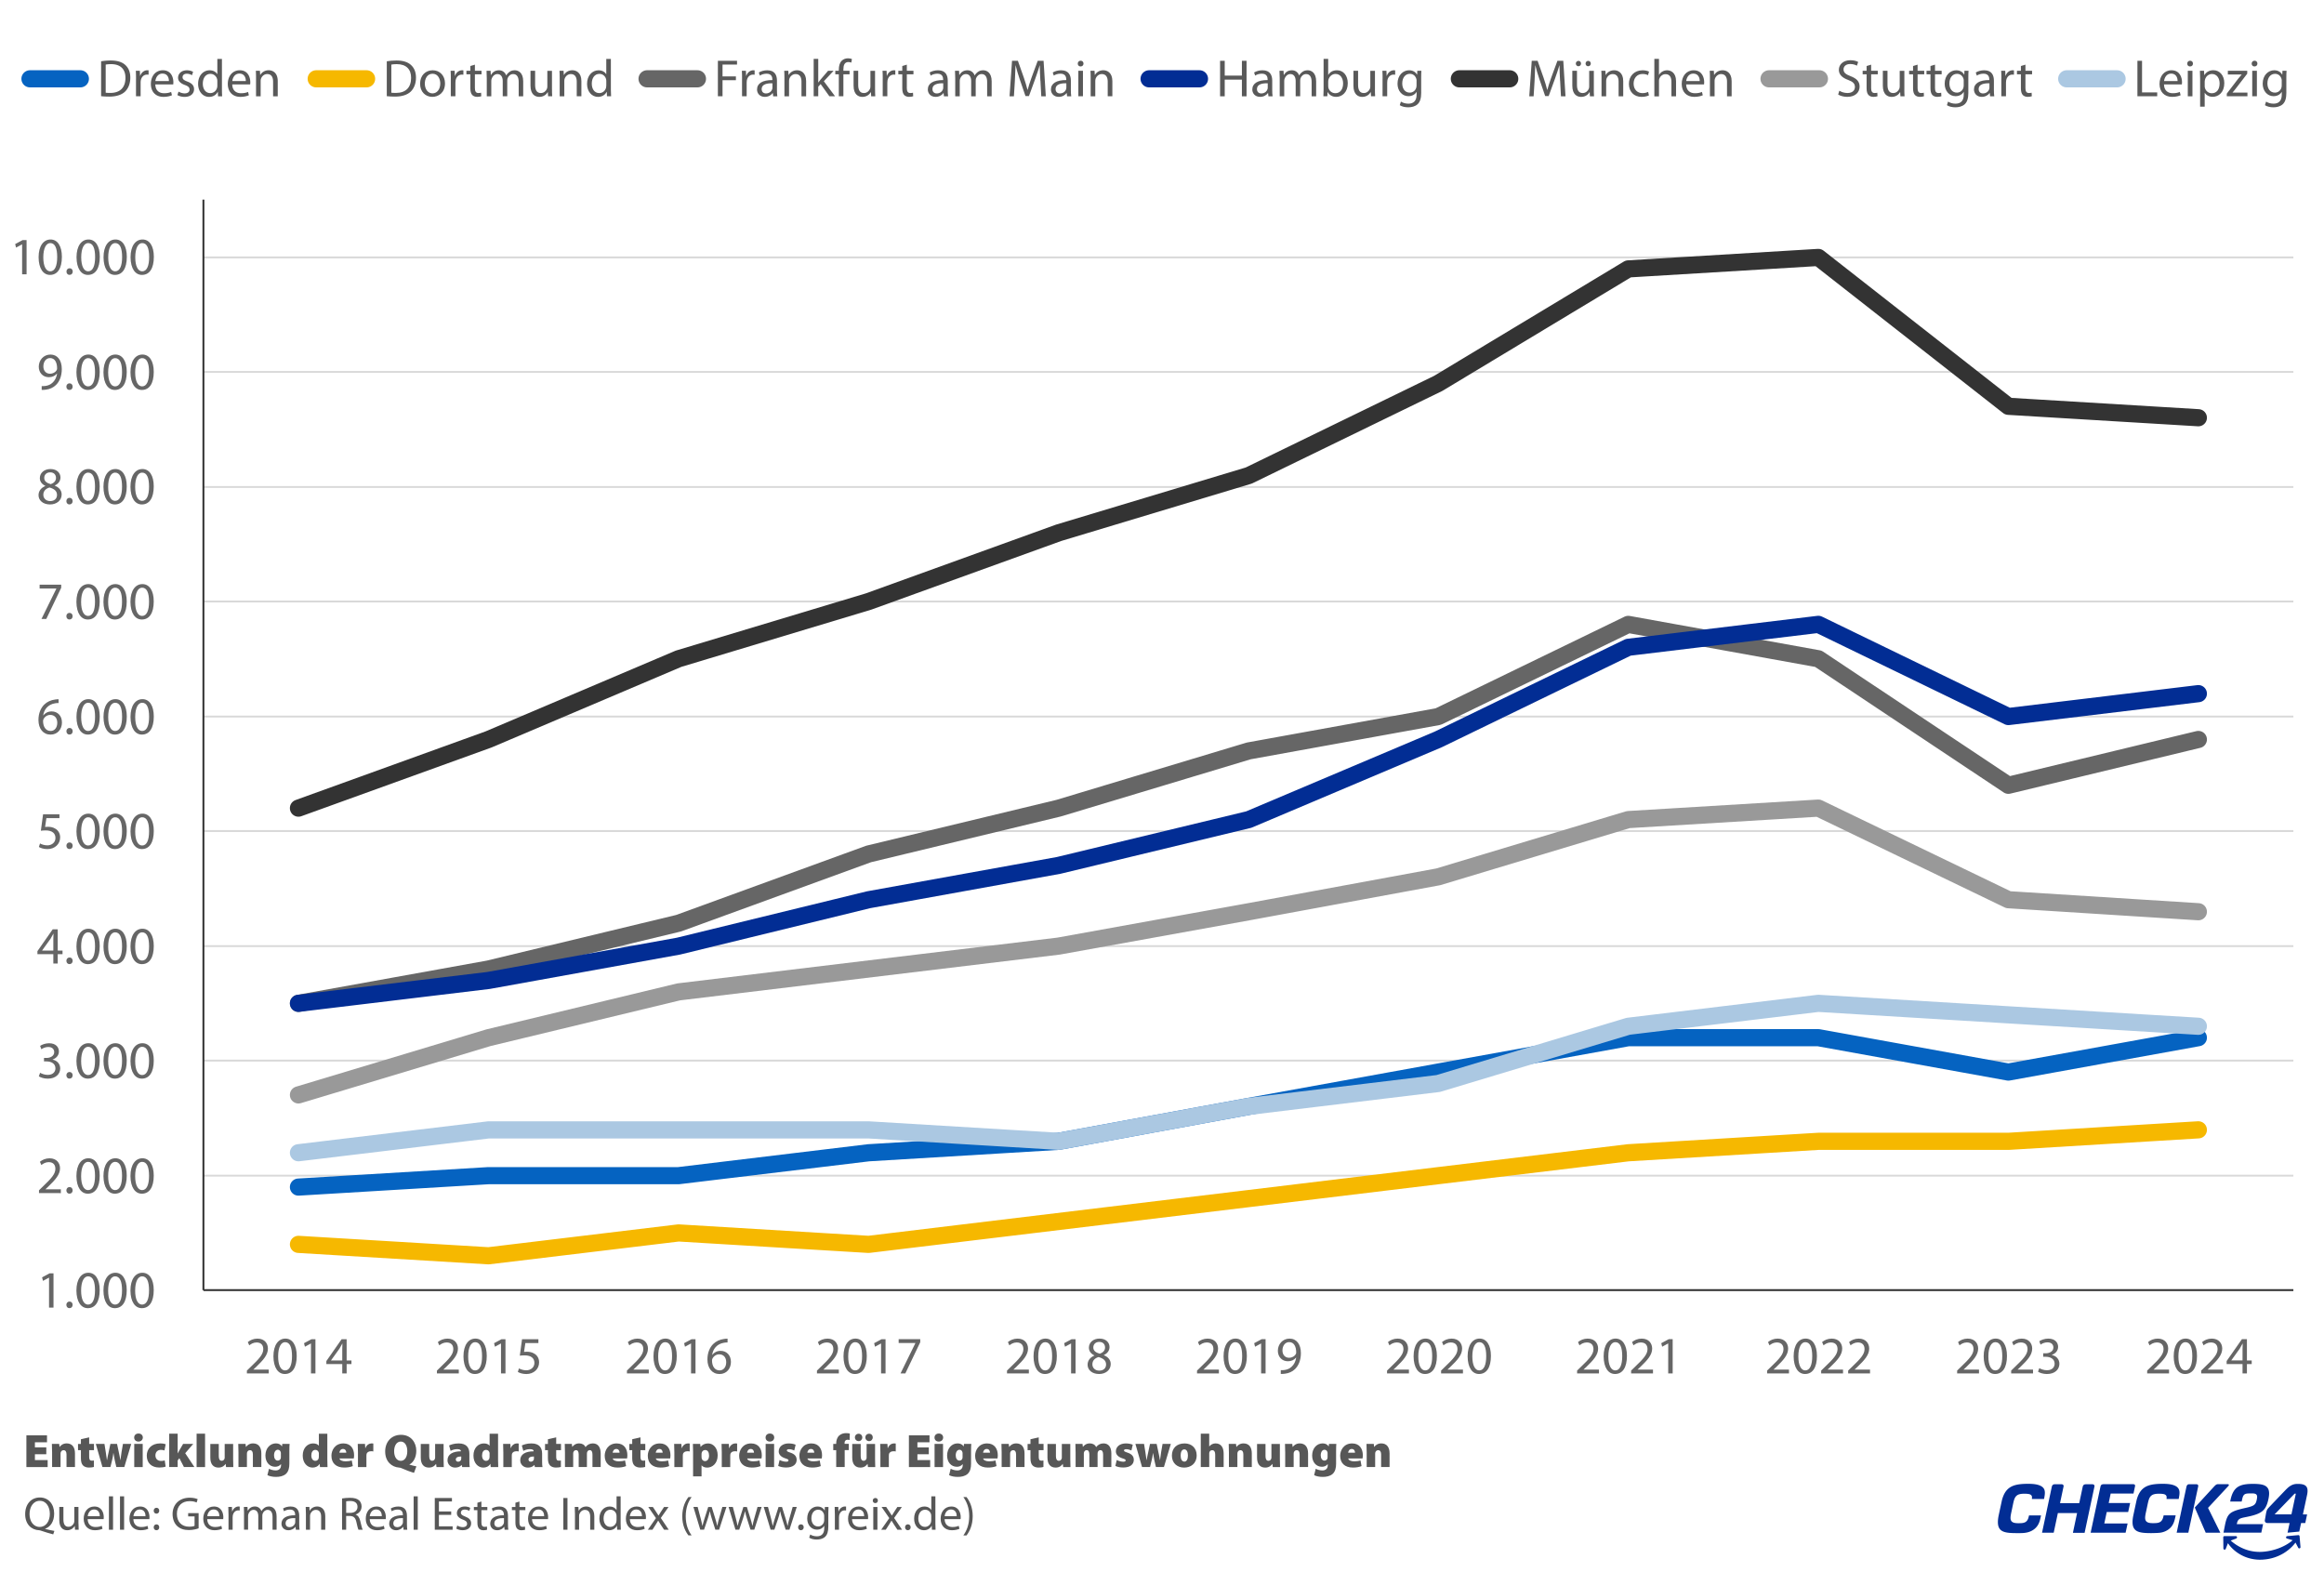 <svg xmlns="http://www.w3.org/2000/svg" viewBox="0 0 889.96 602">
  <defs>
    <clipPath id="c">
      <use fill="none" href="#a"/>
    </clipPath>
    <clipPath id="d">
      <use fill="none" href="#a"/>
    </clipPath>
    <clipPath id="e">
      <use fill="none" href="#b"/>
    </clipPath>
    <clipPath id="f">
      <use fill="none" href="#b"/>
    </clipPath>
    <path id="a" d="M-3.32-5h893.28v542.54H-3.32z"/>
    <path id="b" d="M765.08 568.19h118.59v29.08H765.08z"/>
  </defs>
  <path fill="#575757" d="M17.73 556.88h-4.36v2.23h4.88v2.67h-8.14v-12.14H18v2.65h-4.63v1.96h4.36zm2.21-.95c0-1.17-.04-2.2-.07-3.01h2.79l.14 1.13h.07c.32-.47 1.17-1.33 2.65-1.33 2.07 0 3.19 1.4 3.19 3.83v5.22h-3.24v-4.83c0-1.03-.36-1.62-1.13-1.62-.63 0-.92.43-1.06.77-.07.16-.09.41-.09.65v5.02h-3.24v-5.85Zm14.21-5.53v2.52h1.84v2.38h-1.84v2.54c0 1.06.25 1.5 1.03 1.5.34 0 .59-.04.77-.07v2.47c-.38.13-1.1.23-1.93.23-.95 0-1.75-.32-2.21-.79-.54-.54-.83-1.42-.83-2.77v-3.1h-1.1v-2.38h1.1v-1.8l3.17-.72Zm5.85 2.52.52 3.26c.14.88.29 1.89.43 2.93h.04c.16-1.04.41-2.07.59-2.92l.7-3.28h2.54l.67 3.15c.22.99.43 2 .59 3.04h.04c.11-1.04.27-2.07.43-3.08l.54-3.11h3.17l-2.65 8.86h-3.06l-.61-2.63c-.18-.83-.31-1.57-.49-2.7h-.04c-.13 1.13-.27 1.91-.47 2.66l-.65 2.67h-3.06l-2.54-8.86h3.29Zm14.69-2.45c0 .86-.65 1.55-1.67 1.55s-1.64-.68-1.64-1.55.65-1.53 1.66-1.53 1.64.65 1.66 1.53Zm-3.28 11.31v-8.86h3.24v8.86zm12.04-.18c-.54.23-1.46.36-2.45.36-2.94 0-4.79-1.71-4.79-4.54 0-2.52 1.73-4.7 5.19-4.7.65 0 1.42.09 2.05.31l-.47 2.4c-.31-.13-.74-.23-1.39-.23-1.22 0-2.07.83-2.07 2.12 0 1.44 1.01 2.12 2.14 2.12.56 0 1.03-.05 1.42-.22l.36 2.38Zm4.59-5.08h.04c.2-.4.38-.76.58-1.08l1.46-2.52h3.87l-3.06 3.56 3.51 5.29h-4l-1.75-3.38-.65.86v2.52H64.8v-12.78h3.24zm7.25-7.52h3.24v12.78h-3.24zm13.99 9.76c0 1.26.04 2.27.07 3.02h-2.79l-.14-1.17h-.07c-.32.49-1.1 1.37-2.68 1.37-1.98 0-3.13-1.28-3.13-3.83v-5.22h3.24v4.7c0 1.13.38 1.75 1.13 1.75.61 0 .92-.41 1.04-.76.07-.13.09-.29.09-.47v-5.22h3.24zm2.03-2.83c0-1.17-.04-2.2-.07-3.01h2.79l.14 1.13h.07c.32-.47 1.17-1.33 2.65-1.33 2.07 0 3.19 1.4 3.19 3.83v5.22h-3.24v-4.83c0-1.03-.36-1.62-1.13-1.62-.63 0-.92.43-1.06.77-.07.16-.09.41-.09.65v5.02h-3.24v-5.85Zm19.59-3.01c-.05.54-.09 1.31-.09 2.74v4.83c0 1.57-.31 3.02-1.37 3.96-1.03.86-2.38 1.1-3.75 1.1-1.22 0-2.47-.23-3.29-.67l.61-2.45c.54.31 1.55.65 2.56.65 1.15 0 2.05-.63 2.05-2v-.4h-.04c-.54.68-1.33.99-2.21.99-2.16 0-3.73-1.73-3.73-4.3 0-2.79 1.8-4.65 4.02-4.65 1.08 0 1.82.41 2.29 1.13h.04l.11-.94h2.81Zm-3.33 3.66c0-.13-.02-.29-.04-.42-.14-.63-.56-1.01-1.15-1.01-.77 0-1.44.76-1.44 2.16 0 1.15.54 2 1.44 2 .59 0 1.03-.4 1.13-.88.05-.18.05-.47.05-.67v-1.19Zm17.78-7.58v9.98c0 1.1.04 2.21.07 2.81h-2.88l-.13-1.21h-.04c-.59 1.01-1.66 1.4-2.68 1.4-2.05 0-3.76-1.78-3.76-4.57-.02-2.97 1.87-4.68 3.96-4.68.97 0 1.78.29 2.18.85h.04v-4.57h3.24Zm-3.24 7.74c0-.13 0-.27-.02-.41-.13-.61-.61-1.13-1.3-1.13-1.08 0-1.57.97-1.57 2.14 0 1.35.67 2.07 1.57 2.07.65 0 1.15-.47 1.26-1.06.04-.18.05-.4.05-.59v-1.01Zm7.89 1.75c.11.7 1.13 1.1 2.27 1.1.85 0 1.64-.09 2.43-.34l.41 2.16c-1.06.43-2.21.56-3.31.56-3.11 0-4.88-1.71-4.88-4.52 0-2.07 1.33-4.72 4.59-4.72 2.86 0 4.09 2.11 4.09 4.54 0 .54-.07 1.01-.13 1.22zm2.61-2.2c0-.5-.23-1.44-1.26-1.44-.95 0-1.33.88-1.39 1.44zm4.46-.38c0-1.4-.04-2.25-.07-2.99h2.77l.11 1.6h.07c.47-1.35 1.6-1.8 2.36-1.8.29 0 .41 0 .65.05v3.04c-.23-.05-.49-.09-.83-.09-.95 0-1.6.4-1.76 1.12-.04.16-.05.34-.05.56v4.38h-3.24v-5.87Zm21.46 8.09c-1.76-.52-3.13-1.08-4.86-1.82-.27-.13-.59-.18-.88-.2-2.68-.2-5.29-2.18-5.29-6.18 0-3.53 2.27-6.36 6.07-6.36s5.85 2.92 5.85 6.12c0 2.59-1.19 4.52-2.61 5.22v.09c.81.25 1.73.45 2.65.65l-.92 2.47Zm-2.56-8.31c0-2.12-.94-3.67-2.5-3.67s-2.54 1.55-2.54 3.69.97 3.69 2.54 3.69 2.5-1.51 2.5-3.71m13.9 3.07c0 1.26.04 2.27.07 3.02h-2.79l-.14-1.17h-.07c-.32.49-1.1 1.37-2.68 1.37-1.98 0-3.13-1.28-3.13-3.83v-5.22h3.24v4.7c0 1.13.38 1.75 1.13 1.75.61 0 .92-.41 1.04-.76.07-.13.09-.29.09-.47v-5.22h3.24zm7.12 3.02-.18-.77h-.05c-.63.7-1.51.97-2.47.97-1.8 0-2.92-1.31-2.92-2.79 0-2.38 2.12-3.42 5.13-3.44v-.07c0-.36-.27-.76-1.44-.76-.94 0-1.93.32-2.5.67l-.58-2.07c.58-.29 1.84-.79 3.67-.79 3.04 0 4.1 1.69 4.1 3.91v2.99c0 .88.04 1.71.14 2.16h-2.92Zm-.37-4.05c-1.31 0-2.07.38-2.07 1.15 0 .56.38.85.92.85.47 0 .97-.32 1.12-.81.04-.14.04-.31.04-.47v-.72Zm14.11-8.73v9.98c0 1.1.04 2.21.07 2.81h-2.88l-.13-1.21h-.04c-.59 1.01-1.66 1.4-2.68 1.4-2.05 0-3.76-1.78-3.76-4.57-.02-2.97 1.87-4.68 3.96-4.68.97 0 1.78.29 2.18.85h.04v-4.57h3.24Zm-3.24 7.74c0-.13 0-.27-.02-.41-.13-.61-.61-1.13-1.3-1.13-1.08 0-1.57.97-1.57 2.14 0 1.35.67 2.07 1.57 2.07.65 0 1.15-.47 1.26-1.06.04-.18.05-.4.05-.59v-1.01Zm5.25-.83c0-1.4-.04-2.25-.07-2.99h2.77l.11 1.6h.07c.47-1.35 1.6-1.8 2.36-1.8.29 0 .41 0 .65.05v3.04c-.23-.05-.49-.09-.83-.09-.95 0-1.6.4-1.76 1.12-.04.16-.05.34-.05.56v4.38h-3.24v-5.87Zm12.1 5.87-.18-.77h-.05c-.63.7-1.51.97-2.47.97-1.8 0-2.92-1.31-2.92-2.79 0-2.38 2.12-3.42 5.13-3.44v-.07c0-.36-.27-.76-1.44-.76-.94 0-1.93.32-2.5.67l-.58-2.07c.58-.29 1.84-.79 3.67-.79 3.04 0 4.1 1.69 4.1 3.91v2.99c0 .88.04 1.71.14 2.16h-2.92Zm-.38-4.05c-1.31 0-2.07.38-2.07 1.15 0 .56.38.85.92.85.47 0 .97-.32 1.12-.81.04-.14.04-.31.04-.47v-.72Zm8.53-7.33v2.52h1.84v2.38h-1.84v2.54c0 1.06.25 1.5 1.03 1.5.34 0 .59-.04.77-.07v2.47c-.38.13-1.1.23-1.93.23-.95 0-1.75-.32-2.21-.79-.54-.54-.83-1.42-.83-2.77v-3.1h-1.1v-2.38h1.1v-1.8l3.17-.72Zm3.35 5.53c0-1.17-.04-2.2-.07-3.01h2.72l.13 1.1h.07c.32-.43 1.1-1.3 2.61-1.3 1.13 0 2.02.52 2.39 1.4h.04c.36-.45.76-.81 1.22-1.04.45-.23.97-.36 1.57-.36 1.91 0 3.01 1.39 3.01 3.83v5.22h-3.15v-4.74c0-1.1-.32-1.73-1.04-1.73-.52 0-.85.34-.99.76-.07.18-.09.47-.09.65v5.06h-3.15v-4.83c0-.99-.31-1.64-1.03-1.64-.59 0-.86.43-.99.74-.09.2-.09.43-.09.65v5.08h-3.15v-5.85Zm18.31 2.56c.11.7 1.13 1.1 2.27 1.1.85 0 1.64-.09 2.43-.34l.41 2.16c-1.06.43-2.21.56-3.31.56-3.11 0-4.88-1.71-4.88-4.52 0-2.07 1.33-4.72 4.59-4.72 2.86 0 4.09 2.11 4.09 4.54 0 .54-.07 1.01-.13 1.22zm2.61-2.2c0-.5-.23-1.44-1.26-1.44-.95 0-1.33.88-1.39 1.44zm8.01-5.89v2.52h1.84v2.38h-1.84v2.54c0 1.06.25 1.5 1.03 1.5.34 0 .59-.04.77-.07v2.47c-.38.13-1.1.23-1.93.23-.95 0-1.75-.32-2.21-.79-.54-.54-.83-1.42-.83-2.77v-3.1H241v-2.38h1.1v-1.8l3.17-.72Zm5.88 8.09c.11.7 1.13 1.1 2.27 1.1.85 0 1.64-.09 2.43-.34l.41 2.16c-1.06.43-2.21.56-3.31.56-3.11 0-4.88-1.71-4.88-4.52 0-2.07 1.33-4.72 4.59-4.72 2.86 0 4.09 2.11 4.09 4.54 0 .54-.07 1.01-.13 1.22zm2.61-2.2c0-.5-.23-1.44-1.26-1.44-.95 0-1.33.88-1.39 1.44zm4.47-.38c0-1.4-.04-2.25-.07-2.99h2.77l.11 1.6h.07c.47-1.35 1.6-1.8 2.36-1.8.29 0 .41 0 .65.05v3.04c-.23-.05-.49-.09-.83-.09-.95 0-1.6.4-1.76 1.12-.04.16-.05.34-.05.56v4.38h-3.24v-5.87Zm7.18.02c0-1.17-.04-2.18-.07-3.01h2.79l.14 1.12h.04c.67-.86 1.66-1.31 2.86-1.31 1.85 0 3.66 1.64 3.66 4.52 0 3.24-2.11 4.74-4.03 4.74-1.01 0-1.78-.4-2.11-.85h-.04v4.21h-3.24zm3.24 1.98c0 .2.02.38.05.54.13.58.61 1.06 1.26 1.06.97 0 1.57-.85 1.57-2.12s-.5-2.14-1.53-2.14c-.65 0-1.21.52-1.31 1.15-.04.13-.04.27-.04.41zm7.74-2c0-1.4-.04-2.25-.07-2.99h2.77l.11 1.6h.07c.47-1.35 1.6-1.8 2.36-1.8.29 0 .41 0 .65.05v3.04c-.23-.05-.49-.09-.83-.09-.95 0-1.6.4-1.76 1.12-.04.16-.05.34-.05.56v4.38h-3.24v-5.87Zm9.74 2.58c.11.7 1.13 1.1 2.27 1.1.85 0 1.64-.09 2.43-.34l.41 2.16c-1.06.43-2.21.56-3.31.56-3.11 0-4.88-1.71-4.88-4.52 0-2.07 1.33-4.72 4.59-4.72 2.86 0 4.09 2.11 4.09 4.54 0 .54-.07 1.01-.13 1.22zm2.61-2.2c0-.5-.23-1.44-1.26-1.44-.95 0-1.33.88-1.39 1.44zm7.74-5.82c0 .86-.65 1.55-1.67 1.55s-1.64-.68-1.64-1.55.65-1.53 1.66-1.53 1.64.65 1.66 1.53Zm-3.28 11.31v-8.86h3.24v8.86zm5.33-2.72c.5.31 1.66.67 2.47.67.68 0 .95-.16.95-.49s-.2-.47-1.15-.77c-1.94-.61-2.61-1.67-2.59-2.7 0-1.76 1.49-3.04 3.82-3.04 1.1 0 2.07.23 2.65.5l-.52 2.2c-.41-.2-1.24-.49-1.96-.49-.56 0-.88.14-.88.5 0 .29.29.47 1.33.81 1.75.58 2.41 1.48 2.43 2.75 0 1.69-1.31 2.95-4.05 2.95-1.22 0-2.32-.25-3.02-.61l.54-2.29Zm10.67-.57c.11.7 1.13 1.1 2.27 1.1.85 0 1.64-.09 2.43-.34l.41 2.16c-1.06.43-2.21.56-3.31.56-3.11 0-4.88-1.71-4.88-4.52 0-2.07 1.33-4.72 4.59-4.72 2.86 0 4.09 2.11 4.09 4.54 0 .54-.07 1.01-.13 1.22zm2.61-2.2c0-.5-.23-1.44-1.26-1.44-.95 0-1.33.88-1.39 1.44zm8.41 5.49v-6.48h-1.13v-2.38h1.13v-.31c0-.97.34-2.18 1.15-2.9.74-.68 1.75-.92 2.57-.92.61 0 1.08.05 1.49.16l-.07 2.48c-.23-.07-.5-.11-.83-.11-.7 0-1.1.5-1.1 1.15v.43h1.62v2.38h-1.58v6.48h-3.26Zm14.88-3.02c0 1.26.04 2.27.07 3.02h-2.79l-.14-1.17h-.07c-.32.49-1.1 1.37-2.68 1.37-1.98 0-3.13-1.28-3.13-3.83v-5.22h3.24v4.7c0 1.13.38 1.75 1.13 1.75.61 0 .92-.41 1.04-.76.07-.13.09-.29.09-.47v-5.22h3.24zm-7.72-8.32c0-.83.63-1.42 1.46-1.42.77 0 1.37.59 1.37 1.42 0 .77-.59 1.42-1.37 1.42-.83 0-1.46-.65-1.46-1.42m4 0c0-.83.61-1.42 1.44-1.42s1.39.59 1.39 1.42c0 .77-.59 1.42-1.39 1.42s-1.44-.65-1.44-1.42m5.75 5.47c0-1.4-.04-2.25-.07-2.99h2.77l.11 1.6h.07c.47-1.35 1.6-1.8 2.36-1.8.29 0 .41 0 .65.05v3.04c-.23-.05-.49-.09-.83-.09-.95 0-1.6.4-1.76 1.12-.04.16-.05.34-.05.56v4.38h-3.24v-5.87Zm18.55.97h-4.36v2.23h4.88v2.67h-8.14v-12.14h7.89v2.65h-4.63v1.96h4.36zm5.49-6.41c0 .86-.65 1.55-1.67 1.55s-1.64-.68-1.64-1.55.65-1.53 1.66-1.53 1.64.65 1.66 1.53Zm-3.28 11.31v-8.86h3.24v8.86zm14.06-8.86c-.05.54-.09 1.31-.09 2.74v4.83c0 1.57-.31 3.02-1.37 3.96-1.03.86-2.38 1.1-3.75 1.1-1.22 0-2.47-.23-3.29-.67l.61-2.45c.54.31 1.55.65 2.56.65 1.15 0 2.05-.63 2.05-2v-.4h-.04c-.54.68-1.33.99-2.21.99-2.16 0-3.73-1.73-3.73-4.3 0-2.79 1.8-4.65 4.02-4.65 1.08 0 1.82.41 2.29 1.13h.04l.11-.94h2.81Zm-3.33 3.66c0-.13-.02-.29-.04-.42-.14-.63-.56-1.01-1.15-1.01-.77 0-1.44.76-1.44 2.16 0 1.15.54 2 1.44 2 .59 0 1.03-.4 1.13-.88.05-.18.05-.47.05-.67v-1.19Zm7.88 1.91c.11.7 1.13 1.1 2.27 1.1.85 0 1.64-.09 2.43-.34l.41 2.16c-1.06.43-2.21.56-3.31.56-3.11 0-4.88-1.71-4.88-4.52 0-2.07 1.33-4.72 4.59-4.72 2.86 0 4.09 2.11 4.09 4.54 0 .54-.07 1.01-.13 1.22zm2.61-2.2c0-.5-.23-1.44-1.26-1.44-.95 0-1.33.88-1.39 1.44zm4.46-.36c0-1.17-.04-2.2-.07-3.01h2.79l.14 1.13h.07c.32-.47 1.17-1.33 2.65-1.33 2.07 0 3.19 1.4 3.19 3.83v5.22h-3.24v-4.83c0-1.03-.36-1.62-1.13-1.62-.63 0-.92.43-1.06.77-.07.16-.09.41-.09.65v5.02h-3.24v-5.85Zm14.21-5.53v2.52h1.84v2.38h-1.84v2.54c0 1.06.25 1.5 1.03 1.5.34 0 .59-.04.77-.07v2.47c-.38.13-1.1.23-1.93.23-.95 0-1.75-.32-2.21-.79-.54-.54-.83-1.42-.83-2.77v-3.1h-1.1v-2.38h1.1v-1.8l3.17-.72Zm12.08 8.36c0 1.26.04 2.27.07 3.02h-2.79l-.14-1.17h-.07c-.32.49-1.1 1.37-2.68 1.37-1.98 0-3.13-1.28-3.13-3.83v-5.22h3.24v4.7c0 1.13.38 1.75 1.13 1.75.61 0 .92-.41 1.04-.76.07-.13.09-.29.09-.47v-5.22h3.24zm2.03-2.83c0-1.17-.04-2.2-.07-3.01h2.72l.13 1.1h.07c.32-.43 1.1-1.3 2.61-1.3 1.13 0 2.02.52 2.39 1.4h.04c.36-.45.76-.81 1.22-1.04.45-.23.97-.36 1.57-.36 1.91 0 3.01 1.39 3.01 3.83v5.22h-3.15v-4.74c0-1.1-.32-1.73-1.04-1.73-.52 0-.85.34-.99.76-.07.18-.09.47-.09.65v5.06h-3.15v-4.83c0-.99-.31-1.64-1.03-1.64-.59 0-.86.43-.99.74-.09.2-.09.43-.09.65v5.08h-3.15v-5.85Zm15.75 3.13c.5.31 1.66.67 2.47.67.68 0 .95-.16.95-.49s-.2-.47-1.15-.77c-1.94-.61-2.61-1.67-2.59-2.7 0-1.76 1.49-3.04 3.82-3.04 1.1 0 2.07.23 2.65.5l-.52 2.2c-.41-.2-1.24-.49-1.96-.49-.56 0-.88.14-.88.5 0 .29.29.47 1.33.81 1.75.58 2.41 1.48 2.43 2.75 0 1.69-1.31 2.95-4.05 2.95-1.22 0-2.32-.25-3.02-.61l.54-2.29Zm10.47-6.14.52 3.26c.14.88.29 1.89.43 2.93h.04c.16-1.04.41-2.07.59-2.92l.7-3.28h2.54l.67 3.15c.22.99.43 2 .59 3.04h.04c.11-1.04.27-2.07.43-3.08l.54-3.11h3.17l-2.65 8.86h-3.06l-.61-2.63c-.18-.83-.31-1.57-.49-2.7h-.04c-.13 1.13-.27 1.91-.47 2.66l-.65 2.67h-3.06l-2.54-8.86h3.29Zm20.15 4.34c0 3.22-2.3 4.72-4.79 4.72-2.65 0-4.7-1.69-4.7-4.57s1.85-4.68 4.88-4.68c2.77 0 4.61 1.87 4.61 4.54Zm-6.14.09c0 1.31.43 2.34 1.44 2.34.86 0 1.35-.92 1.35-2.34 0-1.22-.4-2.34-1.37-2.34-1.06 0-1.42 1.17-1.42 2.34m7.7-8.35h3.24v4.86h.04c.31-.36.63-.61 1.04-.83.38-.2.88-.31 1.35-.31 2 0 3.1 1.42 3.1 3.92v5.13h-3.24V557c0-1.04-.34-1.67-1.15-1.67-.61 0-.9.36-1.04.7-.07.14-.09.38-.09.52v5.22h-3.24v-12.78Zm10.78 6.93c0-1.17-.04-2.2-.07-3.01h2.79l.14 1.13h.07c.32-.47 1.17-1.33 2.65-1.33 2.07 0 3.19 1.4 3.19 3.83v5.22h-3.24v-4.83c0-1.03-.36-1.62-1.13-1.62-.63 0-.92.43-1.06.77-.07.16-.09.41-.09.65v5.02h-3.24v-5.85Zm19.52 2.83c0 1.26.04 2.27.07 3.02h-2.79l-.14-1.17h-.07c-.32.49-1.1 1.37-2.68 1.37-1.98 0-3.13-1.28-3.13-3.83v-5.22h3.24v4.7c0 1.13.38 1.75 1.13 1.75.61 0 .92-.41 1.04-.76.07-.13.09-.29.09-.47v-5.22h3.24zm2.03-2.83c0-1.17-.04-2.2-.07-3.01h2.79l.14 1.13h.07c.32-.47 1.17-1.33 2.65-1.33 2.07 0 3.19 1.4 3.19 3.83v5.22h-3.24v-4.83c0-1.03-.36-1.62-1.13-1.62-.63 0-.92.43-1.06.77-.07.16-.09.41-.09.65v5.02h-3.24v-5.85Zm19.59-3.01c-.05.54-.09 1.31-.09 2.74v4.83c0 1.57-.31 3.02-1.37 3.96-1.03.86-2.38 1.1-3.75 1.1-1.22 0-2.47-.23-3.29-.67l.61-2.45c.54.31 1.55.65 2.56.65 1.15 0 2.05-.63 2.05-2v-.4h-.04c-.54.68-1.33.99-2.21.99-2.16 0-3.73-1.73-3.73-4.3 0-2.79 1.8-4.65 4.01-4.65 1.08 0 1.82.41 2.29 1.13h.04l.11-.94h2.81Zm-3.34 3.66c0-.13-.02-.29-.04-.42-.14-.63-.56-1.01-1.15-1.01-.77 0-1.44.76-1.44 2.16 0 1.15.54 2 1.44 2 .59 0 1.03-.4 1.13-.88.05-.18.05-.47.05-.67v-1.19Zm7.89 1.91c.11.7 1.13 1.1 2.27 1.1.85 0 1.64-.09 2.43-.34l.41 2.16c-1.06.43-2.21.56-3.31.56-3.12 0-4.88-1.71-4.88-4.52 0-2.07 1.33-4.72 4.59-4.72 2.86 0 4.09 2.11 4.09 4.54 0 .54-.07 1.01-.13 1.22zm2.61-2.2c0-.5-.23-1.44-1.26-1.44-.95 0-1.33.88-1.39 1.44zm4.46-.36c0-1.17-.04-2.2-.07-3.01h2.79l.14 1.13h.07c.32-.47 1.17-1.33 2.65-1.33 2.07 0 3.19 1.4 3.19 3.83v5.22h-3.24v-4.83c0-1.03-.36-1.62-1.13-1.62-.63 0-.92.43-1.06.77-.07.16-.09.41-.09.65v5.02h-3.24v-5.85ZM20.38 587.56c-1.64-.43-3.24-.92-4.65-1.4-.27-.09-.5-.18-.74-.18-2.9-.11-5.35-2.23-5.35-6.16s2.36-6.39 5.64-6.39 5.46 2.56 5.46 6.14c0 3.13-1.44 5.11-3.46 5.83v.07c1.21.31 2.52.59 3.55.77l-.45 1.31Zm-1.3-7.9c0-2.45-1.26-4.95-3.83-4.95s-3.94 2.45-3.94 5.08 1.4 4.92 3.89 4.92 3.89-2.29 3.89-5.04Zm10.98 3.73c0 .92.02 1.71.07 2.39h-1.4l-.09-1.42h-.04c-.4.7-1.33 1.62-2.88 1.62-1.37 0-3.01-.77-3.01-3.82v-5.1h1.58v4.81c0 1.66.52 2.79 1.94 2.79 1.06 0 1.8-.74 2.09-1.46.09-.22.14-.5.14-.81v-5.33h1.58v6.32Zm3.51-1.68c.04 2.14 1.39 3.03 2.99 3.03 1.13 0 1.84-.2 2.41-.45l.29 1.13c-.56.25-1.53.56-2.92.56-2.68 0-4.29-1.78-4.29-4.41s1.55-4.68 4.09-4.68c2.86 0 3.6 2.48 3.6 4.09 0 .32-.02.56-.05.74h-6.12Zm4.65-1.13c.02-.99-.41-2.56-2.2-2.56-1.62 0-2.3 1.46-2.43 2.56zm3.49-7.58h1.58v12.78h-1.58zm4.24 0h1.58v12.78h-1.58zm5.13 8.71c.04 2.14 1.39 3.03 2.99 3.03 1.13 0 1.84-.2 2.41-.45l.29 1.13c-.56.25-1.53.56-2.92.56-2.68 0-4.29-1.78-4.29-4.41s1.55-4.68 4.09-4.68c2.86 0 3.6 2.48 3.6 4.09 0 .32-.02.56-.05.74h-6.12Zm4.65-1.13c.02-.99-.41-2.56-2.2-2.56-1.62 0-2.3 1.46-2.43 2.56zm3.13-2.07c0-.67.45-1.13 1.06-1.13.65 0 1.06.47 1.06 1.13 0 .63-.41 1.12-1.08 1.12-.61 0-1.04-.49-1.04-1.12m0 6.35c0-.67.45-1.13 1.06-1.13.65 0 1.06.47 1.06 1.13 0 .63-.41 1.12-1.08 1.12-.61 0-1.04-.49-1.04-1.12m17.21.38c-.7.27-2.11.67-3.75.67-1.84 0-3.35-.47-4.54-1.6-1.04-1.01-1.69-2.63-1.69-4.52 0-3.62 2.5-6.27 6.57-6.27 1.4 0 2.52.31 3.04.56l-.4 1.28c-.65-.31-1.46-.52-2.68-.52-2.95 0-4.88 1.84-4.88 4.88s1.84 4.9 4.68 4.9c1.03 0 1.73-.14 2.09-.32v-3.62h-2.45v-1.26h4v5.83Zm3.29-3.53c.04 2.14 1.39 3.03 2.99 3.03 1.13 0 1.84-.2 2.41-.45l.29 1.13c-.56.25-1.53.56-2.92.56-2.68 0-4.29-1.78-4.29-4.41s1.55-4.68 4.09-4.68c2.86 0 3.6 2.48 3.6 4.09 0 .32-.02.56-.05.74h-6.12Zm4.65-1.13c.02-.99-.41-2.56-2.2-2.56-1.62 0-2.3 1.46-2.43 2.56zm3.49-.8c0-1.03-.02-1.91-.07-2.72h1.39l.07 1.73h.05c.4-1.17 1.37-1.91 2.43-1.91.16 0 .29.02.43.04v1.49c-.16-.04-.32-.04-.54-.04-1.12 0-1.91.83-2.12 2.02-.04.22-.05.49-.05.74v4.65h-1.58v-6Zm5.96-.36c0-.92-.04-1.64-.07-2.36h1.39l.07 1.42h.05c.49-.83 1.3-1.6 2.75-1.6 1.17 0 2.07.72 2.45 1.75h.04c.27-.5.63-.86.99-1.13.52-.4 1.08-.61 1.91-.61 1.17 0 2.88.76 2.88 3.78v5.11h-1.55v-4.92c0-1.69-.63-2.68-1.89-2.68-.92 0-1.6.67-1.89 1.42-.07.23-.13.5-.13.79v5.38h-1.55v-5.22c0-1.39-.61-2.38-1.82-2.38-.97 0-1.71.79-1.96 1.58-.09.22-.13.5-.13.77v5.24h-1.55v-6.36Zm21.13 4.27c0 .76.04 1.5.13 2.09h-1.42l-.13-1.1h-.05c-.49.68-1.42 1.3-2.67 1.3-1.76 0-2.66-1.24-2.66-2.5 0-2.11 1.87-3.26 5.24-3.24v-.18c0-.7-.2-2.02-1.98-2-.83 0-1.67.23-2.29.65l-.36-1.06c.72-.45 1.78-.76 2.88-.76 2.67 0 3.31 1.82 3.31 3.55v3.26Zm-1.53-2.36c-1.73-.04-3.69.27-3.69 1.96 0 1.04.68 1.51 1.48 1.51 1.15 0 1.89-.72 2.14-1.46.05-.18.07-.36.07-.5zm4.08-1.91c0-.92-.02-1.64-.07-2.36h1.4l.09 1.44h.04c.43-.81 1.44-1.62 2.88-1.62 1.21 0 3.08.72 3.08 3.71v5.19h-1.58v-5.02c0-1.4-.52-2.58-2.02-2.58-1.03 0-1.84.74-2.12 1.62-.07.2-.11.47-.11.74v5.24h-1.58v-6.36Zm13.86-5.61c.79-.14 1.94-.25 3.01-.25 1.67 0 2.77.32 3.51.99.59.54.95 1.37.95 2.32 0 1.58-1.01 2.65-2.27 3.08v.05c.92.32 1.48 1.19 1.76 2.45.4 1.69.68 2.86.94 3.33h-1.62c-.2-.36-.47-1.39-.79-2.9-.36-1.67-1.03-2.3-2.45-2.36h-1.48v5.26h-1.57v-11.97Zm1.57 5.52h1.6c1.67 0 2.74-.92 2.74-2.3 0-1.57-1.13-2.25-2.79-2.25-.76 0-1.28.05-1.55.13v4.43Zm9.02 2.38c.04 2.14 1.39 3.03 2.99 3.03 1.13 0 1.84-.2 2.41-.45l.29 1.13c-.56.25-1.53.56-2.92.56-2.68 0-4.29-1.78-4.29-4.41s1.55-4.68 4.09-4.68c2.86 0 3.6 2.48 3.6 4.09 0 .32-.02.56-.05.74h-6.12Zm4.64-1.13c.02-.99-.41-2.56-2.2-2.56-1.62 0-2.3 1.46-2.43 2.56zm9.61 3.11c0 .76.04 1.5.13 2.09h-1.42l-.13-1.1h-.05c-.49.68-1.42 1.3-2.67 1.3-1.76 0-2.66-1.24-2.66-2.5 0-2.11 1.87-3.26 5.24-3.24v-.18c0-.7-.2-2.02-1.98-2-.83 0-1.67.23-2.29.65l-.36-1.06c.72-.45 1.78-.76 2.88-.76 2.67 0 3.31 1.82 3.31 3.55v3.26Zm-1.53-2.36c-1.73-.04-3.69.27-3.69 1.96 0 1.04.68 1.51 1.48 1.51 1.15 0 1.89-.72 2.14-1.46.05-.18.07-.36.07-.5zm4.09-8.33h1.58v12.78h-1.58zm14.38 7.09h-4.7v4.38h5.26v1.31h-6.84v-12.14h6.57v1.31h-4.99v3.83h4.7v1.3Zm2.32 4.09c.49.29 1.31.61 2.11.61 1.13 0 1.67-.56 1.67-1.3s-.45-1.15-1.6-1.58c-1.58-.58-2.32-1.42-2.32-2.47 0-1.4 1.15-2.56 3.01-2.56.88 0 1.66.23 2.12.54l-.38 1.15c-.34-.22-.97-.52-1.78-.52-.94 0-1.44.54-1.44 1.19 0 .72.5 1.04 1.64 1.49 1.49.56 2.29 1.31 2.29 2.61 0 1.55-1.21 2.63-3.24 2.63-.95 0-1.84-.25-2.45-.61l.38-1.19Zm9.26-9.2v2.09h2.27v1.21h-2.27v4.7c0 1.08.31 1.69 1.19 1.69.43 0 .68-.04.92-.11l.07 1.21c-.31.11-.79.22-1.4.22-.74 0-1.33-.25-1.71-.67-.43-.49-.61-1.26-.61-2.29v-4.75h-1.35v-1.21h1.35v-1.62l1.55-.47Zm10.17 8.71c0 .76.04 1.5.13 2.09h-1.42l-.13-1.1h-.05c-.49.68-1.42 1.3-2.67 1.3-1.76 0-2.66-1.24-2.66-2.5 0-2.11 1.87-3.26 5.24-3.24v-.18c0-.7-.2-2.02-1.98-2-.83 0-1.67.23-2.29.65l-.36-1.06c.72-.45 1.78-.76 2.88-.76 2.67 0 3.31 1.82 3.31 3.55v3.26Zm-1.53-2.36c-1.73-.04-3.69.27-3.69 1.96 0 1.04.68 1.51 1.48 1.51 1.15 0 1.89-.72 2.14-1.46.05-.18.07-.36.07-.5zm5.92-6.35v2.09h2.27v1.21h-2.27v4.7c0 1.08.31 1.69 1.19 1.69.43 0 .68-.04.92-.11l.07 1.21c-.31.11-.79.22-1.4.22-.74 0-1.33-.25-1.71-.67-.43-.49-.61-1.26-.61-2.29v-4.75h-1.35v-1.21h1.35v-1.62l1.55-.47Zm4.82 6.73c.04 2.14 1.39 3.03 2.99 3.03 1.13 0 1.84-.2 2.41-.45l.29 1.13c-.56.25-1.53.56-2.92.56-2.68 0-4.29-1.78-4.29-4.41s1.55-4.68 4.09-4.68c2.86 0 3.6 2.48 3.6 4.09 0 .32-.02.56-.05.74h-6.12Zm4.65-1.13c.02-.99-.41-2.56-2.2-2.56-1.62 0-2.3 1.46-2.43 2.56zm8.92-6.94v12.14h-1.58v-12.14zm2.86 5.78c0-.92-.02-1.64-.07-2.36h1.4l.09 1.44h.04c.43-.81 1.44-1.62 2.88-1.62 1.21 0 3.08.72 3.08 3.71v5.19h-1.58v-5.02c0-1.4-.52-2.58-2.02-2.58-1.03 0-1.84.74-2.12 1.62-.07.2-.11.47-.11.74v5.24h-1.58v-6.36Zm17.5-6.42v10.53c0 .77.04 1.66.07 2.25h-1.4l-.07-1.51h-.05c-.47.97-1.51 1.71-2.94 1.71-2.11 0-3.75-1.78-3.75-4.43-.02-2.9 1.8-4.66 3.91-4.66 1.35 0 2.23.63 2.63 1.31h.04V573h1.57Zm-1.56 7.61c0-.2-.02-.47-.07-.67-.23-.99-1.1-1.82-2.29-1.82-1.64 0-2.61 1.44-2.61 3.35 0 1.76.88 3.22 2.57 3.22 1.06 0 2.03-.72 2.32-1.89.05-.22.07-.43.07-.68v-1.51Zm5.09 1.1c.04 2.14 1.39 3.03 2.99 3.03 1.13 0 1.84-.2 2.41-.45l.29 1.13c-.56.25-1.53.56-2.92.56-2.68 0-4.29-1.78-4.29-4.41s1.55-4.68 4.09-4.68c2.86 0 3.6 2.48 3.6 4.09 0 .32-.02.56-.05.74h-6.12Zm4.64-1.13c.02-.99-.41-2.56-2.2-2.56-1.62 0-2.3 1.46-2.43 2.56zm4.18-3.51 1.24 1.87c.34.49.61.92.9 1.4h.04c.29-.5.58-.95.88-1.42l1.21-1.85h1.73l-2.97 4.21 3.04 4.5h-1.78l-1.3-1.96c-.34-.5-.63-.99-.94-1.51h-.04c-.29.52-.58.99-.92 1.51l-1.26 1.96h-1.75l3.1-4.45-2.95-4.27h1.76Zm14.83-3.79c-1.31 1.78-2.25 4.11-2.25 7.38s.99 5.49 2.25 7.29h-1.22c-1.13-1.49-2.36-3.8-2.36-7.31.02-3.53 1.22-5.85 2.36-7.36zm2.32 3.79 1.17 4.43c.23.97.47 1.87.63 2.77h.05c.2-.88.49-1.82.77-2.75l1.42-4.45h1.33l1.35 4.36c.32 1.04.58 1.96.77 2.84h.05c.14-.88.38-1.8.67-2.83l1.24-4.38h1.57l-2.81 8.71h-1.44l-1.33-4.16c-.31-.97-.56-1.84-.77-2.86h-.04c-.22 1.04-.49 1.95-.79 2.88l-1.4 4.14h-1.44l-2.63-8.71h1.62Zm13.47 0 1.17 4.43c.23.97.47 1.87.63 2.77h.05c.2-.88.49-1.82.77-2.75l1.42-4.45h1.33l1.35 4.36c.32 1.04.58 1.96.77 2.84h.05c.14-.88.38-1.8.67-2.83l1.24-4.38h1.57l-2.81 8.71h-1.44l-1.33-4.16c-.31-.97-.56-1.84-.77-2.86h-.04c-.22 1.04-.49 1.95-.79 2.88l-1.4 4.14h-1.44l-2.63-8.71h1.62Zm13.46 0 1.17 4.43c.23.97.47 1.87.63 2.77h.05c.2-.88.49-1.82.77-2.75l1.42-4.45h1.33l1.35 4.36c.32 1.04.58 1.96.77 2.84h.05c.14-.88.38-1.8.67-2.83l1.24-4.38h1.57l-2.81 8.71h-1.44l-1.33-4.16c-.31-.97-.56-1.84-.77-2.86h-.04c-.22 1.04-.49 1.95-.79 2.88l-1.4 4.14h-1.44l-2.63-8.71h1.62Zm11.54 7.77c0-.65.45-1.13 1.08-1.13s1.06.47 1.06 1.13-.43 1.13-1.1 1.13c-.61 0-1.04-.49-1.04-1.13m11.56-.34c0 2.02-.41 3.22-1.24 4-.86.77-2.09 1.04-3.19 1.04s-2.2-.25-2.9-.72l.4-1.22c.58.38 1.48.7 2.56.7 1.62 0 2.81-.85 2.81-3.06v-.95h-.04c-.47.81-1.42 1.46-2.77 1.46-2.16 0-3.71-1.84-3.71-4.25 0-2.95 1.93-4.61 3.94-4.61 1.51 0 2.32.77 2.72 1.49h.04l.05-1.31h1.4c-.05.61-.07 1.33-.07 2.38v5.06Zm-1.59-4c0-.27-.02-.5-.09-.7-.29-.94-1.04-1.69-2.21-1.69-1.51 0-2.59 1.28-2.59 3.29 0 1.71.88 3.13 2.57 3.13.99 0 1.87-.61 2.2-1.62.09-.27.13-.58.13-.85v-1.57Zm4.09-.72c0-1.03-.02-1.91-.07-2.72h1.39l.07 1.73h.05c.4-1.17 1.37-1.91 2.43-1.91.16 0 .29.02.43.04v1.49c-.16-.04-.32-.04-.54-.04-1.12 0-1.91.83-2.12 2.02-.04.22-.05.49-.05.74v4.65h-1.58v-6Zm6.58 1.93c.04 2.14 1.39 3.03 2.99 3.03 1.13 0 1.84-.2 2.41-.45l.29 1.13c-.56.25-1.53.56-2.92.56-2.68 0-4.29-1.78-4.29-4.41s1.55-4.68 4.09-4.68c2.86 0 3.6 2.48 3.6 4.09 0 .32-.02.56-.05.74h-6.12Zm4.65-1.13c.02-.99-.41-2.56-2.2-2.56-1.62 0-2.3 1.46-2.43 2.56zm5.25-5.96c0 .54-.38.97-1.01.97-.58 0-.95-.43-.95-.97s.4-.99.99-.99.97.43.97.99m-1.76 11.16v-8.71H336v8.71zm4.95-8.71 1.24 1.87c.34.49.61.92.9 1.4h.04c.29-.5.58-.95.88-1.42l1.21-1.85h1.73l-2.97 4.21 3.04 4.5h-1.78l-1.3-1.96c-.34-.5-.63-.99-.94-1.51h-.04c-.29.52-.58.99-.92 1.51l-1.26 1.96h-1.75l3.1-4.45-2.95-4.27h1.76Zm7.22 7.77c0-.65.45-1.13 1.08-1.13s1.06.47 1.06 1.13-.43 1.13-1.1 1.13c-.61 0-1.04-.49-1.04-1.13M358.2 573v10.53c0 .77.04 1.66.07 2.25h-1.4l-.07-1.51h-.05c-.47.97-1.51 1.71-2.94 1.71-2.11 0-3.75-1.78-3.75-4.43-.02-2.9 1.8-4.66 3.91-4.66 1.35 0 2.23.63 2.63 1.31h.04V573h1.57Zm-1.57 7.61c0-.2-.02-.47-.07-.67-.23-.99-1.1-1.82-2.29-1.82-1.64 0-2.61 1.44-2.61 3.35 0 1.76.88 3.22 2.57 3.22 1.06 0 2.03-.72 2.32-1.89.05-.22.07-.43.07-.68v-1.51Zm5.1 1.1c.04 2.14 1.39 3.03 2.99 3.03 1.13 0 1.84-.2 2.41-.45l.29 1.13c-.56.25-1.53.56-2.92.56-2.68 0-4.29-1.78-4.29-4.41s1.55-4.68 4.09-4.68c2.86 0 3.6 2.48 3.6 4.09 0 .32-.02.56-.05.74h-6.12Zm4.64-1.13c.02-.99-.41-2.56-2.2-2.56-1.62 0-2.3 1.46-2.43 2.56zm2.54 7.38c1.26-1.78 2.25-4.11 2.25-7.35s-.97-5.53-2.25-7.33h1.22c1.13 1.48 2.36 3.8 2.36 7.33-.02 3.53-1.22 5.83-2.36 7.35z"/>
  <g clip-path="url(#c)">
    <g clip-path="url(#d)">
      <path fill="none" stroke="#d9d9d9" stroke-linejoin="round" stroke-width=".73" d="M77.9 450.2h800.33M77.9 406.14h800.33M77.9 362.3h800.33M77.9 318.24h800.33M77.9 274.39h800.33M77.9 230.33h800.33M77.9 186.49h800.33M77.9 142.42h800.33M77.9 98.58h800.33"/>
      <path fill="none" stroke="#333" stroke-linejoin="round" stroke-width=".73" d="M77.9 494.03V76.44m0 417.59h800.33"/>
      <path fill="none" stroke="#0563c1" stroke-linecap="round" stroke-linejoin="round" stroke-width="6.57" d="m114.29 454.57 72.78-4.37h72.78l72.78-8.77 72.78-4.38 72.78-13.37 72.56-13.15 72.78-13.17h72.78l72.78 13.17 72.75-13.17"/>
      <path fill="none" stroke="#f6b800" stroke-linecap="round" stroke-linejoin="round" stroke-width="6.57" d="m114.29 476.51 72.78 4.37 72.78-8.75 72.78 4.38 72.78-8.77 72.78-8.77 72.56-8.77 72.78-8.77 72.78-4.38h72.78l72.75-4.4"/>
      <path fill="none" stroke="#666" stroke-linecap="round" stroke-linejoin="round" stroke-width="6.57" d="m114.29 384.21 72.78-13.14 72.78-17.54 72.78-26.52 72.78-17.54 72.78-21.92 72.56-13.15 72.78-35.3 72.78 13.16 72.78 48.45 72.75-17.54"/>
      <path fill="none" stroke="#022d94" stroke-linecap="round" stroke-linejoin="round" stroke-width="6.57" d="m114.29 384.21 72.78-8.76 72.78-13.15 72.78-17.76 72.78-13.15 72.78-17.54 72.56-30.69 72.78-35.29 72.78-8.78 72.78 35.3 72.75-8.77"/>
      <path fill="none" stroke="#333" stroke-linecap="round" stroke-linejoin="round" stroke-width="6.57" d="m114.29 309.46 72.78-26.3 72.78-30.91 72.78-21.92 72.78-26.31 72.78-21.92 72.56-35.29 72.78-43.84 72.78-4.39 72.78 57 72.75 4.38"/>
      <path fill="none" stroke="#999" stroke-linecap="round" stroke-linejoin="round" stroke-width="6.57" d="m114.29 419.28 72.78-21.91 72.78-17.54 72.78-8.77 72.78-8.77 72.78-13.15 72.56-13.37 72.78-21.92 72.78-4.4 72.78 35.08 72.75 4.6"/>
      <path fill="none" stroke="#abc8e2" stroke-linecap="round" stroke-linejoin="round" stroke-width="6.57" d="m114.29 441.42 72.78-8.75h145.56l72.78 4.38 72.78-13.37 72.56-8.77 72.78-21.92 72.78-8.78 72.78 4.4 72.75 4.38"/>
      <path fill="#666" d="M18.78 489.26h-.04l-2.28 1.23-.34-1.35 2.86-1.53h1.51v13.11h-1.71zm6.63 10.41c0-.73.5-1.27 1.21-1.27s1.19.52 1.19 1.27-.48 1.27-1.23 1.27c-.69 0-1.17-.54-1.17-1.27m12.77-5.65c0 4.46-1.67 6.92-4.56 6.92-2.56 0-4.32-2.4-4.36-6.74 0-4.42 1.92-6.82 4.58-6.82s4.34 2.46 4.34 6.64m-7.12.2c0 3.41 1.05 5.35 2.66 5.35 1.8 0 2.66-2.12 2.66-5.47s-.81-5.35-2.66-5.35c-1.53 0-2.66 1.9-2.66 5.47m17.47-.2c0 4.46-1.67 6.92-4.56 6.92-2.56 0-4.32-2.4-4.36-6.74 0-4.42 1.92-6.82 4.58-6.82s4.34 2.46 4.34 6.64m-7.12.2c0 3.41 1.05 5.35 2.66 5.35 1.8 0 2.66-2.12 2.66-5.47s-.81-5.35-2.66-5.35c-1.53 0-2.66 1.9-2.66 5.47m17.46-.2c0 4.46-1.67 6.92-4.56 6.92-2.56 0-4.32-2.4-4.36-6.74 0-4.42 1.92-6.82 4.58-6.82s4.34 2.46 4.34 6.64m-7.12.2c0 3.41 1.05 5.35 2.66 5.35 1.8 0 2.66-2.12 2.66-5.47s-.81-5.35-2.66-5.35c-1.53 0-2.66 1.9-2.66 5.47m-36.82-37.34v-1.09l1.39-1.35c3.35-3.19 4.88-4.88 4.88-6.86 0-1.33-.62-2.56-2.58-2.56-1.19 0-2.18.61-2.78 1.11l-.56-1.25c.89-.75 2.2-1.33 3.69-1.33 2.82 0 4.01 1.94 4.01 3.81 0 2.42-1.75 4.38-4.52 7.04l-1.03.97v.04h5.87v1.47zm10.48-1.05c0-.73.5-1.27 1.21-1.27s1.19.52 1.19 1.27-.48 1.27-1.23 1.27c-.69 0-1.17-.54-1.17-1.27m12.77-5.65c0 4.46-1.67 6.92-4.56 6.92-2.56 0-4.32-2.4-4.36-6.74 0-4.42 1.92-6.82 4.58-6.82s4.34 2.46 4.34 6.64m-7.12.2c0 3.41 1.05 5.35 2.66 5.35 1.8 0 2.66-2.12 2.66-5.47s-.81-5.35-2.66-5.35c-1.53 0-2.66 1.9-2.66 5.47m17.47-.2c0 4.46-1.67 6.92-4.56 6.92-2.56 0-4.32-2.4-4.36-6.74 0-4.42 1.92-6.82 4.58-6.82s4.34 2.46 4.34 6.64m-7.12.2c0 3.41 1.05 5.35 2.66 5.35 1.8 0 2.66-2.12 2.66-5.47s-.81-5.35-2.66-5.35c-1.53 0-2.66 1.9-2.66 5.47m17.46-.2c0 4.46-1.67 6.92-4.56 6.92-2.56 0-4.32-2.4-4.36-6.74 0-4.42 1.92-6.82 4.58-6.82s4.34 2.46 4.34 6.64m-7.12.2c0 3.41 1.05 5.35 2.66 5.35 1.8 0 2.66-2.12 2.66-5.47s-.81-5.35-2.66-5.35c-1.53 0-2.66 1.9-2.66 5.47m-36.4-39.58c.5.3 1.65.81 2.9.81 2.26 0 2.99-1.43 2.97-2.54-.02-1.84-1.67-2.62-3.39-2.62h-.99v-1.33h.99c1.29 0 2.92-.67 2.92-2.22 0-1.05-.67-1.98-2.3-1.98-1.05 0-2.06.46-2.62.87l-.48-1.29c.71-.5 2.04-1.01 3.45-1.01 2.58 0 3.75 1.53 3.75 3.13 0 1.37-.83 2.52-2.42 3.11v.04c1.61.3 2.9 1.51 2.92 3.35 0 2.1-1.65 3.93-4.78 3.93-1.47 0-2.76-.46-3.41-.89l.48-1.35Zm10.06.97c0-.73.5-1.27 1.21-1.27s1.19.52 1.19 1.27-.48 1.27-1.23 1.27c-.69 0-1.17-.54-1.17-1.27m12.77-5.65c0 4.46-1.67 6.92-4.56 6.92-2.56 0-4.32-2.4-4.36-6.74 0-4.42 1.92-6.82 4.58-6.82s4.34 2.46 4.34 6.64m-7.12.2c0 3.41 1.05 5.35 2.66 5.35 1.8 0 2.66-2.12 2.66-5.47s-.81-5.35-2.66-5.35c-1.53 0-2.66 1.9-2.66 5.47m17.47-.2c0 4.46-1.67 6.92-4.56 6.92-2.56 0-4.32-2.4-4.36-6.74 0-4.42 1.92-6.82 4.58-6.82s4.34 2.46 4.34 6.64m-7.12.2c0 3.41 1.05 5.35 2.66 5.35 1.8 0 2.66-2.12 2.66-5.47s-.81-5.35-2.66-5.35c-1.53 0-2.66 1.9-2.66 5.47m17.46-.2c0 4.46-1.67 6.92-4.56 6.92-2.56 0-4.32-2.4-4.36-6.74 0-4.42 1.92-6.82 4.58-6.82s4.34 2.46 4.34 6.64m-7.12.2c0 3.41 1.05 5.35 2.66 5.35 1.8 0 2.66-2.12 2.66-5.47s-.81-5.35-2.66-5.35c-1.53 0-2.66 1.9-2.66 5.47m-31.34-37.35v-3.59h-6.09v-1.15l5.85-8.37h1.92v8.15h1.84v1.37h-1.84v3.59h-1.67Zm0-4.96v-4.38c0-.69.02-1.37.06-2.06h-.06c-.4.77-.73 1.33-1.09 1.94l-3.21 4.46v.04zm5 3.91c0-.73.5-1.27 1.21-1.27s1.19.52 1.19 1.27-.48 1.27-1.23 1.27c-.69 0-1.17-.54-1.17-1.27m12.77-5.64c0 4.46-1.67 6.92-4.56 6.92-2.56 0-4.32-2.4-4.36-6.74 0-4.42 1.92-6.82 4.58-6.82s4.34 2.46 4.34 6.64m-7.12.2c0 3.41 1.05 5.35 2.66 5.35 1.8 0 2.66-2.12 2.66-5.47s-.81-5.35-2.66-5.35c-1.53 0-2.66 1.9-2.66 5.47m17.47-.2c0 4.46-1.67 6.92-4.56 6.92-2.56 0-4.32-2.4-4.36-6.74 0-4.42 1.92-6.82 4.58-6.82s4.34 2.46 4.34 6.64m-7.12.2c0 3.41 1.05 5.35 2.66 5.35 1.8 0 2.66-2.12 2.66-5.47s-.81-5.35-2.66-5.35c-1.53 0-2.66 1.9-2.66 5.47m17.46-.2c0 4.46-1.67 6.92-4.56 6.92-2.56 0-4.32-2.4-4.36-6.74 0-4.42 1.92-6.82 4.58-6.82s4.34 2.46 4.34 6.64m-7.12.2c0 3.41 1.05 5.35 2.66 5.35 1.8 0 2.66-2.12 2.66-5.47s-.81-5.35-2.66-5.35c-1.53 0-2.66 1.9-2.66 5.47m-29-49.19h-5l-.5 3.37c.3-.04.58-.06 1.07-.06 1.03 0 2.02.2 2.82.71 1.03.56 1.88 1.71 1.88 3.35 0 2.56-2.04 4.48-4.88 4.48-1.43 0-2.62-.4-3.27-.81l.44-1.35c.54.32 1.61.73 2.82.73 1.65 0 3.11-1.09 3.09-2.84 0-1.69-1.15-2.88-3.75-2.88-.77 0-1.35.06-1.84.12l.85-6.29h6.27v1.49Zm2.66 10.57c0-.73.5-1.27 1.21-1.27s1.19.52 1.19 1.27-.48 1.27-1.23 1.27c-.69 0-1.17-.54-1.17-1.27m12.77-5.65c0 4.46-1.67 6.92-4.56 6.92-2.56 0-4.32-2.4-4.36-6.74 0-4.42 1.92-6.82 4.58-6.82s4.34 2.46 4.34 6.64m-7.12.21c0 3.41 1.05 5.35 2.66 5.35 1.8 0 2.66-2.12 2.66-5.47s-.81-5.35-2.66-5.35c-1.53 0-2.66 1.9-2.66 5.47m17.47-.21c0 4.46-1.67 6.92-4.56 6.92-2.56 0-4.32-2.4-4.36-6.74 0-4.42 1.92-6.82 4.58-6.82s4.34 2.46 4.34 6.64m-7.12.21c0 3.41 1.05 5.35 2.66 5.35 1.8 0 2.66-2.12 2.66-5.47s-.81-5.35-2.66-5.35c-1.53 0-2.66 1.9-2.66 5.47m17.46-.21c0 4.46-1.67 6.92-4.56 6.92-2.56 0-4.32-2.4-4.36-6.74 0-4.42 1.92-6.82 4.58-6.82s4.34 2.46 4.34 6.64m-7.12.21c0 3.41 1.05 5.35 2.66 5.35 1.8 0 2.66-2.12 2.66-5.47s-.81-5.35-2.66-5.35c-1.53 0-2.66 1.9-2.66 5.47m-29.34-49.21c-.36-.02-.83.02-1.33.1-2.8.44-4.26 2.46-4.56 4.64h.04c.63-.85 1.73-1.53 3.19-1.53 2.32 0 3.95 1.7 3.95 4.24s-1.63 4.64-4.38 4.64-4.62-2.18-4.62-5.59c0-2.58.91-4.62 2.22-5.91 1.09-1.07 2.54-1.73 4.2-1.94.52-.08.97-.1 1.29-.1zm-.5 7.56c0-1.88-1.07-3.01-2.7-3.01-1.07 0-2.08.65-2.56 1.61-.1.2-.18.44-.18.77.02 2.16 1.03 3.77 2.9 3.77 1.51 0 2.54-1.27 2.54-3.15Zm3.5 3.25c0-.73.5-1.27 1.21-1.27s1.19.52 1.19 1.27-.48 1.27-1.23 1.27c-.69 0-1.17-.54-1.17-1.27m12.77-5.65c0 4.46-1.67 6.92-4.56 6.92-2.56 0-4.32-2.4-4.36-6.74 0-4.42 1.92-6.82 4.58-6.82s4.34 2.46 4.34 6.64m-7.12.2c0 3.41 1.05 5.35 2.66 5.35 1.8 0 2.66-2.12 2.66-5.47s-.81-5.35-2.66-5.35c-1.53 0-2.66 1.9-2.66 5.47m17.47-.2c0 4.46-1.67 6.92-4.56 6.92-2.56 0-4.32-2.4-4.36-6.74 0-4.42 1.92-6.82 4.58-6.82s4.34 2.46 4.34 6.64m-7.12.2c0 3.41 1.05 5.35 2.66 5.35 1.8 0 2.66-2.12 2.66-5.47s-.81-5.35-2.66-5.35c-1.53 0-2.66 1.9-2.66 5.47m17.46-.2c0 4.46-1.67 6.92-4.56 6.92-2.56 0-4.32-2.4-4.36-6.74 0-4.42 1.92-6.82 4.58-6.82s4.34 2.46 4.34 6.64m-7.12.2c0 3.41 1.05 5.35 2.66 5.35 1.8 0 2.66-2.12 2.66-5.47s-.81-5.35-2.66-5.35c-1.53 0-2.66 1.9-2.66 5.47M23.44 223.9v1.17l-5.71 11.94h-1.84l5.69-11.6v-.04h-6.41v-1.47zm1.97 12.06c0-.73.5-1.27 1.21-1.27s1.19.52 1.19 1.27-.48 1.27-1.23 1.27c-.69 0-1.17-.54-1.17-1.27m12.77-5.65c0 4.46-1.67 6.92-4.56 6.92-2.56 0-4.32-2.4-4.36-6.74 0-4.42 1.92-6.82 4.58-6.82s4.34 2.46 4.34 6.64m-7.12.2c0 3.41 1.05 5.35 2.66 5.35 1.8 0 2.66-2.12 2.66-5.47s-.81-5.35-2.66-5.35c-1.53 0-2.66 1.9-2.66 5.47m17.47-.2c0 4.46-1.67 6.92-4.56 6.92-2.56 0-4.32-2.4-4.36-6.74 0-4.42 1.92-6.82 4.58-6.82s4.34 2.46 4.34 6.64m-7.12.2c0 3.41 1.05 5.35 2.66 5.35 1.8 0 2.66-2.12 2.66-5.47s-.81-5.35-2.66-5.35c-1.53 0-2.66 1.9-2.66 5.47m17.46-.2c0 4.46-1.67 6.92-4.56 6.92-2.56 0-4.32-2.4-4.36-6.74 0-4.42 1.92-6.82 4.58-6.82s4.34 2.46 4.34 6.64m-7.12.2c0 3.41 1.05 5.35 2.66 5.35 1.8 0 2.66-2.12 2.66-5.47s-.81-5.35-2.66-5.35c-1.53 0-2.66 1.9-2.66 5.47m-34.4-44.46c-1.47-.69-2.1-1.82-2.1-2.95 0-2.08 1.75-3.49 4.07-3.49 2.54 0 3.83 1.57 3.83 3.23 0 1.11-.56 2.32-2.18 3.07v.06c1.63.65 2.64 1.82 2.64 3.39 0 2.3-1.96 3.81-4.46 3.81-2.74 0-4.4-1.61-4.4-3.53 0-1.65.99-2.84 2.6-3.53l-.02-.06Zm4.48 3.49c0-1.57-1.11-2.36-2.88-2.86-1.53.44-2.36 1.47-2.36 2.72-.06 1.31.95 2.48 2.62 2.48s2.62-.99 2.62-2.34m-4.89-6.56c-.02 1.31.99 2.02 2.5 2.42 1.13-.38 2-1.19 2-2.38 0-1.05-.63-2.14-2.22-2.14-1.47 0-2.28.97-2.28 2.1m8.47 8.92c0-.73.5-1.27 1.21-1.27s1.19.52 1.19 1.27-.48 1.27-1.23 1.27c-.69 0-1.17-.54-1.17-1.27m12.77-5.65c0 4.46-1.67 6.92-4.56 6.92-2.56 0-4.32-2.4-4.36-6.74 0-4.42 1.92-6.82 4.58-6.82s4.34 2.46 4.34 6.64m-7.12.2c0 3.41 1.05 5.35 2.66 5.35 1.8 0 2.66-2.12 2.66-5.47s-.81-5.35-2.66-5.35c-1.53 0-2.66 1.9-2.66 5.47m17.47-.2c0 4.46-1.67 6.92-4.56 6.92-2.56 0-4.32-2.4-4.36-6.74 0-4.42 1.92-6.82 4.58-6.82s4.34 2.46 4.34 6.64m-7.12.2c0 3.41 1.05 5.35 2.66 5.35 1.8 0 2.66-2.12 2.66-5.47s-.81-5.35-2.66-5.35c-1.53 0-2.66 1.9-2.66 5.47m17.46-.2c0 4.46-1.67 6.92-4.56 6.92-2.56 0-4.32-2.4-4.36-6.74 0-4.42 1.92-6.82 4.58-6.82s4.34 2.46 4.34 6.64m-7.12.2c0 3.41 1.05 5.35 2.66 5.35 1.8 0 2.66-2.12 2.66-5.47s-.81-5.35-2.66-5.35c-1.53 0-2.66 1.9-2.66 5.47m-35.79-38.6c.38.04.83 0 1.43-.06 1.03-.14 2-.54 2.74-1.27.87-.79 1.49-1.94 1.73-3.47h-.06c-.73.89-1.78 1.39-3.11 1.39-2.34 0-3.85-1.78-3.85-4.01 0-2.48 1.8-4.66 4.48-4.66s4.34 2.16 4.34 5.55c0 2.86-.97 4.88-2.26 6.13-1.01.99-2.4 1.59-3.81 1.76-.65.1-1.21.12-1.63.1v-1.45Zm.64-7.52c0 1.63.99 2.78 2.52 2.78 1.19 0 2.12-.58 2.58-1.37.1-.18.16-.36.16-.67 0-2.24-.83-3.95-2.7-3.95-1.49 0-2.56 1.33-2.56 3.21m8.81 7.73c0-.73.5-1.27 1.21-1.27s1.19.52 1.19 1.27-.48 1.27-1.23 1.27c-.69 0-1.17-.54-1.17-1.27m12.77-5.65c0 4.46-1.67 6.92-4.56 6.92-2.56 0-4.32-2.4-4.36-6.74 0-4.42 1.92-6.82 4.58-6.82s4.34 2.46 4.34 6.64m-7.12.2c0 3.41 1.05 5.35 2.66 5.35 1.8 0 2.66-2.12 2.66-5.47s-.81-5.35-2.66-5.35c-1.53 0-2.66 1.9-2.66 5.47m17.47-.2c0 4.46-1.67 6.92-4.56 6.92-2.56 0-4.32-2.4-4.36-6.74 0-4.42 1.92-6.82 4.58-6.82s4.34 2.46 4.34 6.64m-7.12.2c0 3.41 1.05 5.35 2.66 5.35 1.8 0 2.66-2.12 2.66-5.47s-.81-5.35-2.66-5.35c-1.53 0-2.66 1.9-2.66 5.47m17.46-.2c0 4.46-1.67 6.92-4.56 6.92-2.56 0-4.32-2.4-4.36-6.74 0-4.42 1.92-6.82 4.58-6.82s4.34 2.46 4.34 6.64m-7.12.2c0 3.41 1.05 5.35 2.66 5.35 1.8 0 2.66-2.12 2.66-5.47s-.81-5.35-2.66-5.35c-1.53 0-2.66 1.9-2.66 5.47M8.47 93.58h-.04l-2.28 1.23-.34-1.35 2.86-1.53h1.51v13.11H8.47zm15.23 4.77c0 4.46-1.67 6.92-4.56 6.92-2.56 0-4.32-2.4-4.36-6.74 0-4.42 1.92-6.82 4.58-6.82s4.34 2.46 4.34 6.64m-7.12.2c0 3.41 1.05 5.35 2.66 5.35 1.8 0 2.66-2.12 2.66-5.47s-.81-5.35-2.66-5.35c-1.53 0-2.66 1.9-2.66 5.47m8.87 5.44c0-.73.5-1.27 1.21-1.27s1.19.52 1.19 1.27-.48 1.27-1.23 1.27c-.69 0-1.17-.54-1.17-1.27m12.77-5.64c0 4.46-1.67 6.92-4.56 6.92-2.56 0-4.32-2.4-4.36-6.74 0-4.42 1.92-6.82 4.58-6.82s4.34 2.46 4.34 6.64m-7.12.2c0 3.41 1.05 5.35 2.66 5.35 1.8 0 2.66-2.12 2.66-5.47s-.81-5.35-2.66-5.35c-1.53 0-2.66 1.9-2.66 5.47m17.46-.2c0 4.46-1.67 6.92-4.56 6.92-2.56 0-4.32-2.4-4.36-6.74 0-4.42 1.92-6.82 4.58-6.82s4.34 2.46 4.34 6.64m-7.12.2c0 3.41 1.05 5.35 2.66 5.35 1.8 0 2.66-2.12 2.66-5.47s-.81-5.35-2.66-5.35c-1.53 0-2.66 1.9-2.66 5.47m17.47-.2c0 4.46-1.67 6.92-4.56 6.92-2.56 0-4.32-2.4-4.36-6.74 0-4.42 1.92-6.82 4.58-6.82s4.34 2.46 4.34 6.64m-7.12.2c0 3.41 1.05 5.35 2.66 5.35 1.8 0 2.66-2.12 2.66-5.47s-.81-5.35-2.66-5.35c-1.53 0-2.66 1.9-2.66 5.47m42.75 427.38v-1.09l1.39-1.35c3.35-3.19 4.88-4.88 4.88-6.86 0-1.33-.62-2.56-2.58-2.56-1.19 0-2.18.61-2.78 1.11l-.56-1.25c.89-.75 2.2-1.33 3.69-1.33 2.82 0 4.01 1.94 4.01 3.81 0 2.42-1.75 4.38-4.52 7.04l-1.03.97v.04h5.87v1.47zm19.08-6.7c0 4.46-1.67 6.92-4.56 6.92-2.56 0-4.32-2.4-4.36-6.74 0-4.42 1.92-6.82 4.58-6.82s4.34 2.46 4.34 6.64m-7.12.2c0 3.41 1.05 5.35 2.66 5.35 1.8 0 2.66-2.12 2.66-5.47s-.81-5.35-2.66-5.35c-1.53 0-2.66 1.9-2.66 5.47m12.58-4.96h-.04l-2.28 1.23-.34-1.35 2.86-1.53h1.51v13.11h-1.71zm11.98 11.46v-3.59h-6.09v-1.15l5.85-8.37h1.92v8.15h1.84v1.37h-1.84v3.59h-1.67Zm0-4.97v-4.38c0-.69.02-1.37.06-2.06h-.06c-.4.77-.73 1.33-1.09 1.94l-3.21 4.46v.04zm36.25 4.97v-1.09l1.39-1.35c3.35-3.19 4.88-4.88 4.88-6.86 0-1.33-.62-2.56-2.58-2.56-1.19 0-2.18.61-2.78 1.11l-.56-1.25c.89-.75 2.2-1.33 3.69-1.33 2.82 0 4.01 1.94 4.01 3.81 0 2.42-1.75 4.38-4.52 7.04l-1.03.97v.04h5.87v1.47zm19.08-6.7c0 4.46-1.67 6.92-4.56 6.92-2.56 0-4.32-2.4-4.36-6.74 0-4.42 1.92-6.82 4.58-6.82s4.34 2.46 4.34 6.64m-7.12.2c0 3.41 1.05 5.35 2.66 5.35 1.8 0 2.66-2.12 2.66-5.47s-.81-5.35-2.66-5.35c-1.53 0-2.66 1.9-2.66 5.47m12.58-4.96h-.04l-2.28 1.23-.34-1.35 2.86-1.53h1.51v13.11h-1.71zm14.32-.16h-5l-.5 3.37c.3-.04.58-.06 1.07-.06 1.03 0 2.02.2 2.82.71 1.03.56 1.88 1.71 1.88 3.35 0 2.56-2.04 4.48-4.88 4.48-1.43 0-2.62-.4-3.27-.81l.44-1.35c.54.32 1.61.73 2.82.73 1.65 0 3.11-1.09 3.09-2.84 0-1.69-1.15-2.88-3.75-2.88-.77 0-1.35.06-1.84.12l.85-6.29h6.27v1.49Zm33.9 11.62v-1.09l1.39-1.35c3.35-3.19 4.88-4.88 4.88-6.86 0-1.33-.62-2.56-2.58-2.56-1.19 0-2.18.61-2.78 1.11l-.56-1.25c.89-.75 2.2-1.33 3.69-1.33 2.82 0 4.01 1.94 4.01 3.81 0 2.42-1.75 4.38-4.52 7.04l-1.03.97v.04h5.87v1.47zm19.08-6.7c0 4.46-1.67 6.92-4.56 6.92-2.56 0-4.32-2.4-4.36-6.74 0-4.42 1.92-6.82 4.58-6.82s4.34 2.46 4.34 6.64m-7.12.2c0 3.41 1.05 5.35 2.66 5.35 1.8 0 2.66-2.12 2.66-5.47s-.81-5.35-2.66-5.35c-1.53 0-2.66 1.9-2.66 5.47m12.59-4.96h-.04l-2.28 1.23-.34-1.35 2.86-1.53h1.51v13.11h-1.71zm13.98-.4c-.36-.02-.83.02-1.33.1-2.8.44-4.26 2.46-4.56 4.64h.04c.63-.85 1.73-1.53 3.19-1.53 2.32 0 3.95 1.7 3.95 4.24s-1.63 4.64-4.38 4.64-4.62-2.18-4.62-5.59c0-2.58.91-4.62 2.22-5.91 1.09-1.07 2.54-1.73 4.2-1.94.52-.08.97-.1 1.29-.1zm-.51 7.56c0-1.88-1.07-3.01-2.7-3.01-1.07 0-2.08.65-2.56 1.61-.1.2-.18.44-.18.77.02 2.16 1.03 3.77 2.9 3.77 1.51 0 2.54-1.27 2.54-3.15Zm34.75 4.3v-1.09l1.39-1.35c3.35-3.19 4.88-4.88 4.88-6.86 0-1.33-.62-2.56-2.58-2.56-1.19 0-2.18.61-2.78 1.11l-.56-1.25c.89-.75 2.2-1.33 3.69-1.33 2.82 0 4.01 1.94 4.01 3.81 0 2.42-1.75 4.38-4.52 7.04l-1.03.97v.04h5.87v1.47zm19.08-6.7c0 4.46-1.67 6.92-4.56 6.92-2.56 0-4.32-2.4-4.36-6.74 0-4.42 1.92-6.82 4.58-6.82s4.34 2.46 4.34 6.64m-7.12.2c0 3.41 1.05 5.35 2.66 5.35 1.8 0 2.66-2.12 2.66-5.47s-.81-5.35-2.66-5.35c-1.53 0-2.66 1.9-2.66 5.47m12.59-4.96h-.04l-2.28 1.23-.34-1.35 2.86-1.53h1.51v13.11h-1.71zm15-1.66v1.17l-5.71 11.94h-1.84l5.69-11.6v-.04h-6.41v-1.47zm33.22 13.12v-1.09l1.39-1.35c3.35-3.19 4.88-4.88 4.88-6.86 0-1.33-.62-2.56-2.58-2.56-1.19 0-2.18.61-2.78 1.11l-.56-1.25c.89-.75 2.2-1.33 3.69-1.33 2.82 0 4.01 1.94 4.01 3.81 0 2.42-1.75 4.38-4.52 7.04l-1.03.97v.04h5.87v1.47zm19.08-6.7c0 4.46-1.67 6.92-4.56 6.92-2.56 0-4.32-2.4-4.36-6.74 0-4.42 1.92-6.82 4.58-6.82s4.34 2.46 4.34 6.64m-7.12.2c0 3.41 1.05 5.35 2.66 5.35 1.8 0 2.66-2.12 2.66-5.47s-.81-5.35-2.66-5.35c-1.53 0-2.66 1.9-2.66 5.47m12.58-4.96h-.04l-2.28 1.23-.34-1.35 2.86-1.53h1.51v13.11h-1.71zm8.92 4.56c-1.47-.69-2.1-1.82-2.1-2.95 0-2.08 1.75-3.49 4.07-3.49 2.54 0 3.83 1.57 3.83 3.23 0 1.11-.56 2.32-2.18 3.07v.06c1.63.65 2.64 1.82 2.64 3.39 0 2.3-1.96 3.81-4.46 3.81-2.74 0-4.4-1.61-4.4-3.53 0-1.65.99-2.84 2.6-3.53l-.02-.06Zm4.48 3.49c0-1.57-1.11-2.36-2.88-2.86-1.53.44-2.36 1.47-2.36 2.72-.06 1.31.95 2.48 2.62 2.48s2.62-.99 2.62-2.34m-4.89-6.56c-.02 1.31.99 2.02 2.5 2.42 1.13-.38 2-1.19 2-2.38 0-1.05-.63-2.14-2.22-2.14-1.47 0-2.28.97-2.28 2.1m39.72 9.97v-1.09l1.39-1.35c3.35-3.19 4.88-4.88 4.88-6.86 0-1.33-.63-2.56-2.58-2.56-1.19 0-2.18.61-2.78 1.11l-.56-1.25c.89-.75 2.2-1.33 3.69-1.33 2.82 0 4.01 1.94 4.01 3.81 0 2.42-1.75 4.38-4.52 7.04l-1.03.97v.04h5.87v1.47zm19.08-6.7c0 4.46-1.67 6.92-4.56 6.92-2.56 0-4.32-2.4-4.36-6.74 0-4.42 1.92-6.82 4.58-6.82s4.34 2.46 4.34 6.64m-7.12.2c0 3.41 1.05 5.35 2.66 5.35 1.79 0 2.66-2.12 2.66-5.47s-.81-5.35-2.66-5.35c-1.53 0-2.66 1.9-2.66 5.47m12.58-4.96h-.04l-2.28 1.23-.34-1.35 2.86-1.53h1.51v13.11h-1.71zm7.53 10.21c.38.04.83 0 1.43-.06 1.03-.14 2-.54 2.74-1.27.87-.79 1.49-1.94 1.73-3.47h-.06c-.73.89-1.77 1.39-3.11 1.39-2.34 0-3.85-1.77-3.85-4.01 0-2.48 1.79-4.66 4.48-4.66s4.34 2.16 4.34 5.55c0 2.86-.97 4.88-2.26 6.13-1.01.99-2.4 1.59-3.81 1.75-.65.1-1.21.12-1.63.1zm.64-7.53c0 1.63.99 2.78 2.52 2.78 1.19 0 2.12-.58 2.58-1.37.1-.18.16-.36.16-.67 0-2.24-.83-3.95-2.7-3.95-1.49 0-2.56 1.33-2.56 3.21m40.06 8.78v-1.09l1.39-1.35c3.35-3.19 4.88-4.88 4.88-6.86 0-1.33-.63-2.56-2.58-2.56-1.19 0-2.18.61-2.78 1.11l-.56-1.25c.89-.75 2.2-1.33 3.69-1.33 2.82 0 4.01 1.94 4.01 3.81 0 2.42-1.75 4.38-4.52 7.04l-1.03.97v.04h5.87v1.47zm19.08-6.7c0 4.46-1.67 6.92-4.56 6.92-2.56 0-4.32-2.4-4.36-6.74 0-4.42 1.92-6.82 4.58-6.82s4.34 2.46 4.34 6.64m-7.12.2c0 3.41 1.05 5.35 2.66 5.35 1.79 0 2.66-2.12 2.66-5.47s-.81-5.35-2.66-5.35c-1.53 0-2.66 1.9-2.66 5.47m8.73 6.5v-1.09l1.39-1.35c3.35-3.19 4.88-4.88 4.88-6.86 0-1.33-.63-2.56-2.58-2.56-1.19 0-2.18.61-2.78 1.11l-.56-1.25c.89-.75 2.2-1.33 3.69-1.33 2.82 0 4.01 1.94 4.01 3.81 0 2.42-1.75 4.38-4.52 7.04l-1.03.97v.04h5.87v1.47zm19.08-6.7c0 4.46-1.67 6.92-4.56 6.92-2.56 0-4.32-2.4-4.36-6.74 0-4.42 1.92-6.82 4.58-6.82s4.34 2.46 4.34 6.64m-7.12.2c0 3.41 1.05 5.35 2.66 5.35 1.79 0 2.66-2.12 2.66-5.47s-.81-5.35-2.66-5.35c-1.53 0-2.66 1.9-2.66 5.47m40.12 6.5v-1.09l1.39-1.35c3.35-3.19 4.88-4.88 4.88-6.86 0-1.33-.63-2.56-2.58-2.56-1.19 0-2.18.61-2.78 1.11l-.56-1.25c.89-.75 2.2-1.33 3.69-1.33 2.82 0 4.01 1.94 4.01 3.81 0 2.42-1.75 4.38-4.52 7.04l-1.03.97v.04h5.87v1.47zm19.08-6.7c0 4.46-1.67 6.92-4.56 6.92-2.56 0-4.32-2.4-4.36-6.74 0-4.42 1.92-6.82 4.58-6.82s4.34 2.46 4.34 6.64m-7.12.2c0 3.41 1.05 5.35 2.66 5.35 1.79 0 2.66-2.12 2.66-5.47s-.81-5.35-2.66-5.35c-1.53 0-2.66 1.9-2.66 5.47m8.73 6.5v-1.09l1.39-1.35c3.35-3.19 4.88-4.88 4.88-6.86 0-1.33-.63-2.56-2.58-2.56-1.19 0-2.18.61-2.78 1.11l-.56-1.25c.89-.75 2.2-1.33 3.69-1.33 2.82 0 4.01 1.94 4.01 3.81 0 2.42-1.75 4.38-4.52 7.04l-1.03.97v.04h5.87v1.47zm14.2-11.46h-.04l-2.28 1.23-.34-1.35 2.86-1.53h1.51v13.11h-1.71zm37.87 11.46v-1.09l1.39-1.35c3.35-3.19 4.88-4.88 4.88-6.86 0-1.33-.63-2.56-2.58-2.56-1.19 0-2.18.61-2.78 1.11l-.56-1.25c.89-.75 2.2-1.33 3.69-1.33 2.82 0 4.01 1.94 4.01 3.81 0 2.42-1.75 4.38-4.52 7.04l-1.03.97v.04h5.87v1.47zm19.08-6.7c0 4.46-1.67 6.92-4.56 6.92-2.56 0-4.32-2.4-4.36-6.74 0-4.42 1.92-6.82 4.58-6.82s4.34 2.46 4.34 6.64m-7.12.2c0 3.41 1.05 5.35 2.66 5.35 1.79 0 2.66-2.12 2.66-5.47s-.81-5.35-2.66-5.35c-1.53 0-2.66 1.9-2.66 5.47m8.74 6.5v-1.09l1.39-1.35c3.35-3.19 4.88-4.88 4.88-6.86 0-1.33-.63-2.56-2.58-2.56-1.19 0-2.18.61-2.78 1.11l-.56-1.25c.89-.75 2.2-1.33 3.69-1.33 2.82 0 4.01 1.94 4.01 3.81 0 2.42-1.75 4.38-4.52 7.04l-1.03.97v.04h5.87v1.47zm10.34 0v-1.09l1.39-1.35c3.35-3.19 4.88-4.88 4.88-6.86 0-1.33-.63-2.56-2.58-2.56-1.19 0-2.18.61-2.78 1.11l-.56-1.25c.89-.75 2.2-1.33 3.69-1.33 2.82 0 4.01 1.94 4.01 3.81 0 2.42-1.75 4.38-4.52 7.04l-1.03.97v.04h5.87v1.47zm41.73 0v-1.09l1.39-1.35c3.35-3.19 4.88-4.88 4.88-6.86 0-1.33-.63-2.56-2.58-2.56-1.19 0-2.18.61-2.78 1.11l-.56-1.25c.89-.75 2.2-1.33 3.69-1.33 2.82 0 4.01 1.94 4.01 3.81 0 2.42-1.75 4.38-4.52 7.04l-1.03.97v.04h5.87v1.47zm19.08-6.7c0 4.46-1.67 6.92-4.56 6.92-2.56 0-4.32-2.4-4.36-6.74 0-4.42 1.92-6.82 4.58-6.82s4.34 2.46 4.34 6.64m-7.12.2c0 3.41 1.05 5.35 2.66 5.35 1.79 0 2.66-2.12 2.66-5.47s-.81-5.35-2.66-5.35c-1.53 0-2.66 1.9-2.66 5.47m8.73 6.5v-1.09l1.39-1.35c3.35-3.19 4.88-4.88 4.88-6.86 0-1.33-.63-2.56-2.58-2.56-1.19 0-2.18.61-2.78 1.11l-.56-1.25c.89-.75 2.2-1.33 3.69-1.33 2.82 0 4.01 1.94 4.01 3.81 0 2.42-1.75 4.38-4.52 7.04l-1.03.97v.04h5.87v1.47zm10.77-2.02c.5.3 1.65.81 2.91.81 2.26 0 2.99-1.43 2.96-2.54-.02-1.84-1.67-2.62-3.39-2.62h-.99v-1.33h.99c1.29 0 2.92-.67 2.92-2.22 0-1.05-.67-1.98-2.3-1.98-1.05 0-2.06.46-2.62.87l-.48-1.29c.71-.5 2.04-1.01 3.45-1.01 2.58 0 3.75 1.53 3.75 3.13 0 1.37-.83 2.52-2.42 3.11v.04c1.61.3 2.9 1.51 2.92 3.35 0 2.1-1.65 3.93-4.78 3.93-1.47 0-2.76-.46-3.41-.89l.48-1.35Zm41.31 2.02v-1.09l1.39-1.35c3.35-3.19 4.88-4.88 4.88-6.86 0-1.33-.63-2.56-2.58-2.56-1.19 0-2.18.61-2.78 1.11l-.56-1.25c.89-.75 2.2-1.33 3.69-1.33 2.82 0 4.01 1.94 4.01 3.81 0 2.42-1.75 4.38-4.52 7.04l-1.03.97v.04h5.87v1.47zm19.08-6.7c0 4.46-1.67 6.92-4.56 6.92-2.56 0-4.32-2.4-4.36-6.74 0-4.42 1.92-6.82 4.58-6.82s4.34 2.46 4.34 6.64m-7.12.2c0 3.41 1.05 5.35 2.66 5.35 1.79 0 2.66-2.12 2.66-5.47s-.81-5.35-2.66-5.35c-1.53 0-2.66 1.9-2.66 5.47m8.73 6.5v-1.09l1.39-1.35c3.35-3.19 4.88-4.88 4.88-6.86 0-1.33-.63-2.56-2.58-2.56-1.19 0-2.18.61-2.78 1.11l-.56-1.25c.89-.75 2.2-1.33 3.69-1.33 2.82 0 4.01 1.94 4.01 3.81 0 2.42-1.75 4.38-4.52 7.04l-1.03.97v.04h5.87v1.47zm15.83 0v-3.59h-6.09v-1.15l5.85-8.37h1.92v8.15h1.83v1.37h-1.83v3.59h-1.67Zm0-4.97v-4.38c0-.69.02-1.37.06-2.06h-.06c-.4.77-.73 1.33-1.09 1.94l-3.21 4.46v.04z"/>
      <path fill="none" stroke="#0563c1" stroke-linecap="round" stroke-linejoin="round" stroke-width="6.57" d="M11.48 30.18h19.29"/>
      <path fill="#595959" d="M38.72 23.47c1.07-.18 2.34-.3 3.73-.3 2.52 0 4.32.6 5.51 1.69 1.23 1.11 1.94 2.68 1.94 4.88s-.71 4.03-1.96 5.29c-1.29 1.27-3.39 1.96-6.03 1.96-1.27 0-2.3-.06-3.19-.16V23.48Zm1.76 12.03c.44.06 1.09.08 1.77.08 3.77 0 5.79-2.1 5.79-5.77.02-3.21-1.8-5.25-5.51-5.25-.91 0-1.59.08-2.06.18v10.75Zm11.61-5.35c0-1.15-.02-2.14-.08-3.05h1.55l.08 1.94h.06c.44-1.31 1.53-2.14 2.72-2.14.18 0 .32.02.48.04v1.67c-.18-.04-.36-.04-.61-.04-1.25 0-2.14.93-2.38 2.26-.04.24-.06.54-.06.83v5.2h-1.77v-6.72Zm7.39 2.16c.04 2.4 1.55 3.39 3.35 3.39 1.27 0 2.06-.22 2.7-.5l.32 1.27c-.63.28-1.71.62-3.27.62-3.01 0-4.8-2-4.8-4.94s1.73-5.24 4.58-5.24c3.21 0 4.03 2.78 4.03 4.58 0 .36-.02.62-.06.83h-6.86Zm5.2-1.27c.02-1.11-.46-2.86-2.46-2.86-1.82 0-2.58 1.63-2.72 2.86zm3.67 4.03c.54.32 1.47.69 2.36.69 1.27 0 1.88-.63 1.88-1.45s-.5-1.29-1.8-1.77c-1.78-.65-2.6-1.59-2.6-2.76 0-1.57 1.29-2.86 3.37-2.86.99 0 1.86.26 2.38.6l-.42 1.29a3.8 3.8 0 0 0-2-.58c-1.05 0-1.61.6-1.61 1.33 0 .81.56 1.17 1.84 1.67 1.67.63 2.56 1.47 2.56 2.93 0 1.73-1.35 2.94-3.63 2.94-1.07 0-2.06-.28-2.74-.69l.42-1.33Zm16.64-12.52v11.8c0 .87.04 1.86.08 2.52H83.5l-.08-1.69h-.06c-.52 1.09-1.69 1.92-3.29 1.92-2.36 0-4.2-2-4.2-4.96-.02-3.25 2.02-5.22 4.38-5.22 1.51 0 2.5.71 2.94 1.47h.04v-5.83h1.75Zm-1.76 8.53c0-.22-.02-.52-.08-.75-.26-1.11-1.23-2.04-2.56-2.04-1.84 0-2.92 1.61-2.92 3.75 0 1.98.99 3.61 2.88 3.61 1.19 0 2.28-.81 2.6-2.12.06-.24.08-.48.08-.77v-1.69Zm5.71 1.23c.04 2.4 1.55 3.39 3.35 3.39 1.27 0 2.06-.22 2.7-.5l.32 1.27c-.63.28-1.71.62-3.27.62-3.01 0-4.8-2-4.8-4.94s1.73-5.24 4.58-5.24c3.21 0 4.03 2.78 4.03 4.58 0 .36-.02.62-.06.83h-6.86Zm5.2-1.27c.02-1.11-.46-2.86-2.46-2.86-1.82 0-2.58 1.63-2.72 2.86zm3.91-1.29c0-1.03-.02-1.84-.08-2.64h1.57l.1 1.61h.04c.48-.91 1.61-1.82 3.23-1.82 1.35 0 3.45.81 3.45 4.16v5.81h-1.78v-5.63c0-1.57-.58-2.88-2.26-2.88-1.15 0-2.06.83-2.38 1.82-.08.22-.12.52-.12.83v5.87h-1.77v-7.12Z"/>
      <path fill="none" stroke="#f6b800" stroke-linecap="round" stroke-linejoin="round" stroke-width="6.57" d="M121.09 30.18h19.29"/>
      <path fill="#595959" d="M148.12 23.47c1.07-.18 2.34-.3 3.73-.3 2.52 0 4.32.6 5.51 1.69 1.23 1.11 1.94 2.68 1.94 4.88s-.71 4.03-1.96 5.29c-1.29 1.27-3.39 1.96-6.03 1.96-1.27 0-2.3-.06-3.19-.16V23.48Zm1.75 12.03c.44.06 1.09.08 1.77.08 3.77 0 5.79-2.1 5.79-5.77.02-3.21-1.8-5.25-5.51-5.25-.91 0-1.59.08-2.06.18v10.75Zm20.54-3.59c0 3.61-2.52 5.18-4.86 5.18-2.62 0-4.68-1.94-4.68-5.02 0-3.25 2.16-5.16 4.84-5.16s4.7 2.04 4.7 5m-7.73.1c0 2.14 1.21 3.75 2.95 3.75s2.97-1.59 2.97-3.79c0-1.65-.83-3.73-2.93-3.73s-2.99 1.94-2.99 3.77m9.96-1.86c0-1.15-.02-2.14-.08-3.05h1.55l.08 1.94h.06c.44-1.31 1.53-2.14 2.72-2.14.18 0 .32.02.48.04v1.67c-.18-.04-.36-.04-.61-.04-1.25 0-2.14.93-2.38 2.26-.04.24-.06.54-.06.83v5.2h-1.77v-6.72Zm9.22-5.38v2.34h2.54v1.35h-2.54v5.26c0 1.21.34 1.9 1.33 1.9.48 0 .77-.04 1.03-.12l.08 1.35c-.34.12-.89.24-1.57.24-.83 0-1.49-.28-1.92-.75-.48-.54-.69-1.41-.69-2.56v-5.33h-1.51V27.1h1.51v-1.82l1.73-.52Zm4.54 4.98c0-1.03-.04-1.84-.08-2.64h1.55l.08 1.59h.06c.54-.93 1.45-1.79 3.09-1.79 1.31 0 2.32.81 2.74 1.96h.04c.3-.56.71-.97 1.11-1.27.58-.44 1.21-.69 2.14-.69 1.31 0 3.23.85 3.23 4.24v5.73h-1.73v-5.51c0-1.9-.71-3.01-2.12-3.01-1.03 0-1.79.75-2.12 1.59-.08.26-.14.56-.14.89v6.03h-1.73v-5.85c0-1.55-.69-2.66-2.04-2.66-1.09 0-1.92.89-2.2 1.78-.1.24-.14.56-.14.87v5.87h-1.73v-7.12Zm24.98 4.44c0 1.03.02 1.92.08 2.68h-1.57l-.1-1.59h-.04c-.44.79-1.49 1.82-3.23 1.82-1.53 0-3.37-.87-3.37-4.28v-5.71h1.77v5.39c0 1.86.58 3.13 2.18 3.13 1.19 0 2.02-.83 2.34-1.63.1-.24.16-.56.16-.91v-5.97h1.77v7.08Zm2.95-4.44c0-1.03-.02-1.84-.08-2.64h1.57l.1 1.61h.04c.48-.91 1.61-1.82 3.23-1.82 1.35 0 3.45.81 3.45 4.16v5.81h-1.78v-5.63c0-1.57-.58-2.88-2.26-2.88-1.15 0-2.06.83-2.38 1.82-.08.22-.12.52-.12.83v5.87h-1.77v-7.12Zm19.6-7.2v11.8c0 .87.04 1.86.08 2.52h-1.57l-.08-1.69h-.06c-.52 1.09-1.69 1.92-3.29 1.92-2.36 0-4.2-2-4.2-4.96-.02-3.25 2.02-5.22 4.38-5.22 1.51 0 2.5.71 2.94 1.47h.04v-5.83h1.75Zm-1.75 8.53c0-.22-.02-.52-.08-.75-.26-1.11-1.23-2.04-2.56-2.04-1.84 0-2.92 1.61-2.92 3.75 0 1.98.99 3.61 2.88 3.61 1.19 0 2.28-.81 2.6-2.12.06-.24.08-.48.08-.77v-1.69Z"/>
      <path fill="none" stroke="#666" stroke-linecap="round" stroke-linejoin="round" stroke-width="6.57" d="M247.79 30.18h19.29"/>
      <path fill="#595959" d="M274.92 23.27h7.32v1.47h-5.55v4.52h5.12v1.45h-5.12v6.15h-1.78v-13.6Zm9.25 6.88c0-1.15-.02-2.14-.08-3.05h1.55l.08 1.94h.06c.44-1.31 1.53-2.14 2.72-2.14.18 0 .32.02.48.04v1.67c-.18-.04-.36-.04-.61-.04-1.25 0-2.14.93-2.38 2.26-.04.24-.06.54-.06.83v5.2h-1.77v-6.72Zm13.36 4.38c0 .85.04 1.67.14 2.34h-1.59l-.14-1.23h-.06c-.54.77-1.59 1.45-2.99 1.45-1.98 0-2.99-1.39-2.99-2.8 0-2.36 2.1-3.65 5.87-3.63v-.2c0-.79-.22-2.26-2.22-2.24-.93 0-1.88.26-2.56.73l-.4-1.19c.81-.5 2-.85 3.23-.85 2.99 0 3.71 2.04 3.71 3.97zm-1.72-2.64c-1.94-.04-4.14.3-4.14 2.2 0 1.17.77 1.69 1.65 1.69 1.29 0 2.12-.81 2.4-1.63.06-.2.08-.4.08-.56V31.9Zm4.58-2.14c0-1.03-.02-1.84-.08-2.64h1.57l.1 1.61h.04c.48-.91 1.61-1.82 3.23-1.82 1.35 0 3.45.81 3.45 4.16v5.81h-1.78v-5.63c0-1.57-.58-2.88-2.26-2.88-1.15 0-2.06.83-2.38 1.82-.08.22-.12.52-.12.83v5.87h-1.77v-7.12Zm12.95 1.83h.04c.24-.34.56-.77.85-1.11l2.88-3.37h2.12l-3.75 4.01 4.3 5.75h-2.18l-3.35-4.68-.91 1.01v3.67h-1.75V22.54h1.75zm7.88 5.29v-8.41h-1.35v-1.35h1.35v-.46c0-1.37.32-2.62 1.13-3.41.67-.65 1.55-.91 2.38-.91.65 0 1.17.14 1.51.28l-.24 1.37c-.26-.12-.61-.22-1.13-.22-1.51 0-1.9 1.31-1.9 2.82v.52h2.36v1.35h-2.36v8.41h-1.75Zm13.88-2.68c0 1.03.02 1.92.08 2.68h-1.57l-.1-1.59h-.04c-.44.79-1.49 1.82-3.23 1.82-1.53 0-3.37-.87-3.37-4.28v-5.71h1.77v5.39c0 1.86.58 3.13 2.18 3.13 1.19 0 2.02-.83 2.34-1.63.1-.24.16-.56.16-.91v-5.97h1.77v7.08Zm2.94-4.04c0-1.15-.02-2.14-.08-3.05h1.55l.08 1.94h.06c.44-1.31 1.53-2.14 2.72-2.14.18 0 .32.02.48.04v1.67c-.18-.04-.36-.04-.61-.04-1.25 0-2.14.93-2.38 2.26-.04.24-.06.54-.06.83v5.2h-1.77v-6.72Zm9.22-5.38v2.34h2.54v1.35h-2.54v5.26c0 1.21.34 1.9 1.33 1.9.48 0 .77-.04 1.03-.12l.08 1.35c-.34.12-.89.24-1.57.24-.83 0-1.49-.28-1.92-.75-.48-.54-.69-1.41-.69-2.56v-5.33h-1.51V27.1h1.51v-1.82l1.73-.52Zm15.67 9.76c0 .85.04 1.67.14 2.34h-1.59l-.14-1.23h-.06c-.54.77-1.59 1.45-2.99 1.45-1.98 0-2.99-1.39-2.99-2.8 0-2.36 2.1-3.65 5.87-3.63v-.2c0-.79-.22-2.26-2.22-2.24-.93 0-1.88.26-2.56.73l-.4-1.19c.81-.5 2-.85 3.23-.85 2.99 0 3.71 2.04 3.71 3.97zm-1.72-2.64c-1.94-.04-4.14.3-4.14 2.2 0 1.17.77 1.69 1.65 1.69 1.29 0 2.12-.81 2.4-1.63.06-.2.08-.4.08-.56V31.9Zm4.58-2.14c0-1.03-.04-1.84-.08-2.64h1.55l.08 1.59h.06c.54-.93 1.45-1.79 3.09-1.79 1.31 0 2.32.81 2.74 1.96h.04c.3-.56.71-.97 1.11-1.27.58-.44 1.21-.69 2.14-.69 1.31 0 3.23.85 3.23 4.24v5.73h-1.73v-5.51c0-1.9-.71-3.01-2.12-3.01-1.03 0-1.79.75-2.12 1.59-.08.26-.14.56-.14.89v6.03h-1.73v-5.85c0-1.55-.69-2.66-2.04-2.66-1.09 0-1.92.89-2.2 1.78-.1.24-.14.56-.14.87v5.87h-1.73v-7.12Zm32.61 1.15c-.1-1.9-.22-4.2-.22-5.87h-.04c-.48 1.57-1.03 3.29-1.71 5.16l-2.4 6.6h-1.33l-2.22-6.48c-.65-1.94-1.17-3.67-1.55-5.28h-.04c-.04 1.69-.14 3.95-.26 6.01l-.36 5.83h-1.67l.95-13.6h2.24l2.32 6.58c.56 1.67 1.01 3.17 1.37 4.58h.04c.36-1.37.85-2.86 1.45-4.58l2.42-6.58h2.24l.85 13.6h-1.73l-.32-5.97Zm11.68 3.63c0 .85.04 1.67.14 2.34h-1.59l-.14-1.23h-.06c-.54.77-1.59 1.45-2.99 1.45-1.98 0-2.99-1.39-2.99-2.8 0-2.36 2.1-3.65 5.87-3.63v-.2c0-.79-.22-2.26-2.22-2.24-.93 0-1.88.26-2.56.73l-.4-1.19c.81-.5 2-.85 3.23-.85 2.99 0 3.71 2.04 3.71 3.97zm-1.72-2.64c-1.94-.04-4.14.3-4.14 2.2 0 1.17.77 1.69 1.65 1.69 1.29 0 2.12-.81 2.4-1.63.06-.2.08-.4.08-.56V31.9Zm6.56-7.53c0 .61-.42 1.09-1.13 1.09-.65 0-1.07-.48-1.07-1.09s.44-1.11 1.11-1.11 1.09.48 1.09 1.11m-1.98 12.51v-9.76h1.77v9.76zm4.72-7.12c0-1.03-.02-1.84-.08-2.64h1.57l.1 1.61h.04c.48-.91 1.61-1.82 3.23-1.82 1.35 0 3.45.81 3.45 4.16v5.81h-1.78v-5.63c0-1.57-.58-2.88-2.26-2.88-1.15 0-2.06.83-2.38 1.82-.08.22-.12.52-.12.83v5.87h-1.77v-7.12Z"/>
      <path fill="none" stroke="#022d94" stroke-linecap="round" stroke-linejoin="round" stroke-width="6.57" d="M440.04 30.18h19.29"/>
      <path fill="#595959" d="M469 23.27v5.69h6.58v-5.69h1.78v13.6h-1.78V30.5H469v6.37h-1.78v-13.6zm18.19 11.26c0 .85.04 1.67.14 2.34h-1.59l-.14-1.23h-.06c-.54.77-1.59 1.45-2.99 1.45-1.98 0-2.99-1.39-2.99-2.8 0-2.36 2.1-3.65 5.87-3.63v-.2c0-.79-.22-2.26-2.22-2.24-.93 0-1.88.26-2.56.73l-.4-1.19c.81-.5 2-.85 3.23-.85 2.99 0 3.71 2.04 3.71 3.97zm-1.72-2.64c-1.94-.04-4.13.3-4.13 2.2 0 1.17.77 1.69 1.65 1.69 1.29 0 2.12-.81 2.4-1.63.06-.2.08-.4.08-.56V31.9Zm4.58-2.14c0-1.03-.04-1.84-.08-2.64h1.55l.08 1.59h.06c.54-.93 1.45-1.79 3.09-1.79 1.31 0 2.32.81 2.74 1.96h.04c.3-.56.71-.97 1.11-1.27.58-.44 1.21-.69 2.14-.69 1.31 0 3.23.85 3.23 4.24v5.73h-1.73v-5.51c0-1.9-.71-3.01-2.12-3.01-1.03 0-1.8.75-2.12 1.59-.08.26-.14.56-.14.89v6.03h-1.73v-5.85c0-1.55-.69-2.66-2.04-2.66-1.09 0-1.92.89-2.2 1.78-.1.24-.14.56-.14.87v5.87h-1.73v-7.12Zm16.82-7.2h1.75v6.13h.04c.63-1.09 1.75-1.77 3.33-1.77 2.44 0 4.13 2.02 4.13 4.96 0 3.49-2.22 5.22-4.4 5.22-1.41 0-2.54-.54-3.29-1.82h-.04l-.1 1.59h-1.51c.04-.67.08-1.65.08-2.52v-11.8Zm1.75 10.41c0 .22.02.44.08.65.32 1.23 1.37 2.08 2.66 2.08 1.88 0 2.97-1.51 2.97-3.75 0-1.96-1.01-3.63-2.92-3.63-1.19 0-2.32.85-2.68 2.18-.06.22-.1.46-.1.75v1.73Zm17.9 1.23c0 1.03.02 1.92.08 2.68h-1.57l-.1-1.59h-.04c-.44.79-1.49 1.82-3.23 1.82-1.53 0-3.37-.87-3.37-4.28v-5.71h1.78v5.39c0 1.86.58 3.13 2.18 3.13 1.19 0 2.02-.83 2.34-1.63.1-.24.16-.56.16-.91v-5.97h1.78v7.08Zm2.94-4.04c0-1.15-.02-2.14-.08-3.05h1.55l.08 1.94h.06c.44-1.31 1.53-2.14 2.72-2.14.18 0 .32.02.48.04v1.67c-.18-.04-.36-.04-.61-.04-1.25 0-2.14.93-2.38 2.26-.04.24-.06.54-.06.83v5.2h-1.78v-6.72Zm14.78 5.29c0 2.26-.46 3.61-1.39 4.48-.97.87-2.34 1.17-3.57 1.17s-2.46-.28-3.25-.81l.44-1.37c.65.42 1.65.79 2.86.79 1.82 0 3.15-.95 3.15-3.43V35.2h-.04c-.52.91-1.59 1.63-3.11 1.63-2.42 0-4.16-2.06-4.16-4.76 0-3.31 2.16-5.16 4.42-5.16 1.69 0 2.6.87 3.05 1.67h.04l.06-1.47h1.57c-.06.69-.08 1.49-.08 2.66v5.67Zm-1.77-4.48c0-.3-.02-.56-.1-.79-.32-1.05-1.17-1.9-2.48-1.9-1.69 0-2.91 1.43-2.91 3.69 0 1.92.99 3.51 2.88 3.51 1.11 0 2.1-.69 2.46-1.82.1-.3.14-.65.14-.95v-1.76Z"/>
      <path fill="none" stroke="#333" stroke-linecap="round" stroke-linejoin="round" stroke-width="6.57" d="M558.85 30.18h19.29"/>
      <path fill="#595959" d="M597.42 30.9c-.1-1.9-.22-4.2-.22-5.87h-.04c-.48 1.57-1.03 3.29-1.71 5.16l-2.4 6.6h-1.33l-2.22-6.48c-.65-1.94-1.17-3.67-1.55-5.28h-.04c-.04 1.69-.14 3.95-.26 6.01l-.36 5.83h-1.67l.95-13.6h2.24l2.32 6.58c.57 1.67 1.01 3.17 1.37 4.58h.04c.36-1.37.85-2.86 1.45-4.58l2.42-6.58h2.24l.85 13.6h-1.74l-.32-5.97Zm12.92 3.29c0 1.03.02 1.92.08 2.68h-1.57l-.1-1.59h-.04c-.44.79-1.49 1.82-3.23 1.82-1.53 0-3.37-.87-3.37-4.28v-5.71h1.78v5.39c0 1.86.58 3.13 2.18 3.13 1.19 0 2.02-.83 2.34-1.63.1-.24.16-.56.16-.91v-5.97h1.78v7.08Zm-6.89-9.85c0-.56.44-1.03 1.03-1.03.54 0 .97.44.97 1.03 0 .54-.4 1.03-1.01 1.03-.56 0-.99-.48-.99-1.03m3.73 0c0-.56.44-1.03 1.01-1.03s.99.44.99 1.03c0 .54-.4 1.03-1.01 1.03s-.99-.48-.99-1.03m6.11 5.41c0-1.03-.02-1.84-.08-2.64h1.57l.1 1.61h.04c.48-.91 1.61-1.82 3.23-1.82 1.35 0 3.45.81 3.45 4.16v5.81h-1.77v-5.63c0-1.57-.58-2.88-2.26-2.88-1.15 0-2.06.83-2.38 1.82-.08.22-.12.52-.12.83v5.87h-1.78v-7.12Zm18.15 6.78c-.46.22-1.49.56-2.8.56-2.95 0-4.86-2-4.86-4.98s2.06-5.2 5.25-5.2c1.05 0 1.98.26 2.46.52l-.4 1.35c-.42-.22-1.09-.46-2.06-.46-2.24 0-3.45 1.67-3.45 3.69 0 2.26 1.45 3.65 3.39 3.65 1.01 0 1.67-.24 2.18-.46l.3 1.33Zm2.07-13.98h1.78v6.11h.04c.28-.5.73-.97 1.27-1.27.52-.3 1.15-.48 1.82-.48 1.31 0 3.41.81 3.41 4.16v5.81h-1.77v-5.61c0-1.57-.59-2.88-2.26-2.88-1.15 0-2.04.81-2.38 1.76-.1.26-.12.52-.12.85v5.89h-1.78V22.57Zm12.19 9.76c.04 2.4 1.55 3.39 3.35 3.39 1.27 0 2.06-.22 2.7-.5l.32 1.27c-.62.28-1.71.62-3.27.62-3.01 0-4.8-2-4.8-4.94s1.73-5.24 4.58-5.24c3.21 0 4.03 2.78 4.03 4.58 0 .36-.02.62-.06.83h-6.86Zm5.2-1.27c.02-1.11-.46-2.86-2.46-2.86-1.82 0-2.58 1.63-2.72 2.86zm3.91-1.29c0-1.03-.02-1.84-.08-2.64h1.57l.1 1.61h.04c.48-.91 1.61-1.82 3.23-1.82 1.35 0 3.45.81 3.45 4.16v5.81h-1.77v-5.63c0-1.57-.58-2.88-2.26-2.88-1.15 0-2.06.83-2.38 1.82-.08.22-.12.52-.12.83v5.87h-1.78v-7.12Z"/>
      <path fill="none" stroke="#999" stroke-linecap="round" stroke-linejoin="round" stroke-width="6.57" d="M677.44 30.18h19.29"/>
      <path fill="#595959" d="M704.36 34.73c.79.5 1.92.89 3.13.89 1.8 0 2.84-.95 2.84-2.32 0-1.25-.73-2-2.56-2.68-2.22-.81-3.59-1.98-3.59-3.87 0-2.12 1.75-3.69 4.4-3.69 1.37 0 2.4.32 2.99.67l-.48 1.43c-.42-.26-1.33-.65-2.56-.65-1.86 0-2.56 1.11-2.56 2.04 0 1.27.83 1.9 2.7 2.62 2.3.89 3.45 2 3.45 3.99 0 2.1-1.53 3.93-4.74 3.93-1.31 0-2.74-.4-3.47-.89l.46-1.47Zm12.18-9.96v2.34h2.54v1.35h-2.54v5.26c0 1.21.34 1.9 1.33 1.9.48 0 .77-.04 1.03-.12l.08 1.35c-.34.12-.89.24-1.57.24-.83 0-1.49-.28-1.92-.75-.48-.54-.69-1.41-.69-2.56v-5.33h-1.51V27.1h1.51v-1.82l1.73-.52Zm12.71 9.42c0 1.03.02 1.92.08 2.68h-1.57l-.1-1.59h-.04c-.44.79-1.49 1.82-3.23 1.82-1.53 0-3.37-.87-3.37-4.28v-5.71h1.78v5.39c0 1.86.58 3.13 2.18 3.13 1.19 0 2.02-.83 2.34-1.63.1-.24.16-.56.16-.91v-5.97h1.78v7.08Zm5.08-9.42v2.34h2.54v1.35h-2.54v5.26c0 1.21.34 1.9 1.33 1.9.48 0 .77-.04 1.03-.12l.08 1.35c-.34.12-.89.24-1.57.24-.83 0-1.49-.28-1.92-.75-.48-.54-.69-1.41-.69-2.56v-5.33h-1.51V27.1h1.51v-1.82l1.73-.52Zm6.67 0v2.34h2.54v1.35H741v5.26c0 1.21.34 1.9 1.33 1.9.48 0 .77-.04 1.03-.12l.08 1.35c-.34.12-.89.24-1.57.24-.83 0-1.49-.28-1.92-.75-.48-.54-.69-1.41-.69-2.56v-5.33h-1.51V27.1h1.51v-1.82l1.73-.52Zm12.77 10.67c0 2.26-.46 3.61-1.39 4.48-.97.87-2.34 1.17-3.57 1.17s-2.46-.28-3.25-.81l.44-1.37c.65.42 1.65.79 2.86.79 1.82 0 3.15-.95 3.15-3.43V35.2h-.04c-.52.91-1.59 1.63-3.11 1.63-2.42 0-4.16-2.06-4.16-4.76 0-3.31 2.16-5.16 4.42-5.16 1.69 0 2.6.87 3.05 1.67h.04l.06-1.47h1.57c-.06.69-.08 1.49-.08 2.66v5.67ZM752 30.96c0-.3-.02-.56-.1-.79-.32-1.05-1.17-1.9-2.48-1.9-1.69 0-2.91 1.43-2.91 3.69 0 1.92.99 3.51 2.88 3.51 1.11 0 2.1-.69 2.46-1.82.1-.3.14-.65.14-.95v-1.76Zm11.55 3.57c0 .85.04 1.67.14 2.34h-1.59l-.14-1.23h-.06c-.54.77-1.59 1.45-2.99 1.45-1.98 0-2.99-1.39-2.99-2.8 0-2.36 2.1-3.65 5.87-3.63v-.2c0-.79-.22-2.26-2.22-2.24-.93 0-1.88.26-2.56.73l-.4-1.19c.81-.5 2-.85 3.23-.85 2.99 0 3.71 2.04 3.71 3.97zm-1.71-2.64c-1.94-.04-4.13.3-4.13 2.2 0 1.17.77 1.69 1.65 1.69 1.29 0 2.12-.81 2.4-1.63.06-.2.08-.4.08-.56V31.9Zm4.58-1.74c0-1.15-.02-2.14-.08-3.05h1.55l.08 1.94h.06c.44-1.31 1.53-2.14 2.72-2.14.18 0 .32.02.48.04v1.67c-.18-.04-.36-.04-.61-.04-1.25 0-2.14.93-2.38 2.26-.04.24-.06.54-.06.83v5.2h-1.78v-6.72Zm9.21-5.38v2.34h2.54v1.35h-2.54v5.26c0 1.21.34 1.9 1.33 1.9.48 0 .77-.04 1.03-.12l.08 1.35c-.34.12-.89.24-1.57.24-.83 0-1.49-.28-1.92-.75-.48-.54-.69-1.41-.69-2.56v-5.33h-1.51V27.1h1.51v-1.82l1.73-.52Z"/>
      <path fill="none" stroke="#abc8e2" stroke-linecap="round" stroke-linejoin="round" stroke-width="6.57" d="M791.43 30.18h19.29"/>
      <path fill="#595959" d="M818.5 23.27h1.78v12.12h5.81v1.47h-7.58v-13.6Zm10.18 9.04c.04 2.4 1.55 3.39 3.35 3.39 1.27 0 2.06-.22 2.7-.5l.32 1.27c-.62.28-1.71.62-3.27.62-3.01 0-4.8-2-4.8-4.94s1.73-5.24 4.58-5.24c3.21 0 4.03 2.78 4.03 4.58 0 .36-.02.62-.06.83h-6.86Zm5.21-1.27c.02-1.11-.46-2.86-2.46-2.86-1.82 0-2.58 1.63-2.72 2.86zm5.89-6.68c0 .61-.42 1.09-1.13 1.09-.65 0-1.07-.48-1.07-1.09s.44-1.11 1.11-1.11 1.09.48 1.09 1.11m-1.98 12.51v-9.76h1.78v9.76zm4.72-6.58c0-1.25-.04-2.26-.08-3.19h1.57l.1 1.67h.04c.71-1.19 1.88-1.88 3.47-1.88 2.38 0 4.16 2 4.16 4.94 0 3.51-2.16 5.24-4.46 5.24-1.29 0-2.42-.56-3.01-1.53h-.04v5.31h-1.75V30.28Zm1.75 2.61c0 .26.02.5.08.73.32 1.23 1.39 2.08 2.66 2.08 1.88 0 2.97-1.53 2.97-3.77 0-1.94-1.03-3.61-2.91-3.61-1.21 0-2.36.85-2.68 2.18-.06.22-.12.48-.12.71v1.69Zm8.47 2.94 4.4-5.75c.44-.54.85-1.01 1.29-1.53v-.04h-5.29v-1.41h7.42v1.11l-4.36 5.67c-.42.54-.81 1.05-1.25 1.53v.04h5.69v1.41h-7.91v-1.03Zm11.72-11.48c0 .61-.42 1.09-1.13 1.09-.65 0-1.07-.48-1.07-1.09s.44-1.11 1.11-1.11 1.09.48 1.09 1.11m-1.98 12.51v-9.76h1.78v9.76zm13.07-1.43c0 2.26-.46 3.61-1.39 4.48-.97.87-2.34 1.17-3.57 1.17s-2.46-.28-3.25-.81l.44-1.37c.65.42 1.65.79 2.86.79 1.82 0 3.15-.95 3.15-3.43V35.2h-.04c-.52.91-1.59 1.63-3.11 1.63-2.42 0-4.16-2.06-4.16-4.76 0-3.31 2.16-5.16 4.42-5.16 1.69 0 2.6.87 3.05 1.67h.04l.06-1.47h1.57c-.06.69-.08 1.49-.08 2.66v5.67Zm-1.77-4.48c0-.3-.02-.56-.1-.79-.32-1.05-1.17-1.9-2.48-1.9-1.69 0-2.91 1.43-2.91 3.69 0 1.92.99 3.51 2.88 3.51 1.11 0 2.1-.69 2.46-1.82.1-.3.14-.65.14-.95v-1.76Z"/>
    </g>
  </g>
  <g clip-path="url(#e)">
    <g clip-path="url(#f)">
      <path fill="#022d94" d="M772.42 587.08c-1.95 0-3.96-.04-5.29-.61-.69-.29-1.16-.68-1.5-1.23-.37-.6-.55-1.38-.55-2.38 0-.76.11-1.66.32-2.66.05-.23 1.2-5.6 1.27-5.88.31-1.12.69-2.04 1.17-2.81.84-1.33 1.96-2.19 3.52-2.7 1.3-.42 2.95-.61 5.35-.61h.02c1.26 0 2.3.09 3.17.27q1.545.33 2.34 1.05c.39.36.64.8.75 1.3.06.26.08.54.08.85 0 .71-.15 1.46-.26 2.06-.02.09-.04.17-.05.26v.02h-4.66v-.03s.02-.14.02-.21c0 0 .02-.19.02-.46 0-.41-.19-.72-.58-.97-.31-.17-.7-.24-1.08-.28-.4-.05-.85-.06-1.28-.06-.78 0-1.37.06-1.86.2-.39.1-.71.26-.98.47-.39.29-.69.71-.92 1.28-.22.53-.37 1.17-.54 1.96l-.63 3.01c-.21.97-.35 1.7-.35 2.33 0 .37.05.65.16.91.17.41.52.72.99.89.46.17 1.04.24 1.88.24.56 0 1.02-.01 1.44-.06.73-.09 1.25-.31 1.64-.69.43-.41.71-1.02.9-1.92l.07-.31h4.6v.03s-.26 1.24-.4 1.73c-.14.51-.29.93-.47 1.31-.45.97-1.07 1.72-1.96 2.36-.86.6-1.78.97-2.89 1.17-.95.17-1.93.18-3.01.18h-.48Zm51.56 0c-1.95 0-3.97-.04-5.29-.61-.69-.29-1.16-.68-1.5-1.23-.37-.6-.55-1.38-.55-2.38 0-.76.11-1.66.32-2.66.05-.23 1.2-5.6 1.27-5.88.3-1.12.69-2.04 1.17-2.81.84-1.33 1.96-2.19 3.52-2.7 1.3-.42 2.95-.61 5.35-.61h.02c1.26 0 2.3.09 3.17.27q1.545.33 2.34 1.05c.39.36.64.8.75 1.3.06.26.08.54.08.85 0 .71-.15 1.46-.26 2.06-.02.09-.04.17-.05.26v.02h-4.66v-.03s.02-.14.02-.21c0 0 .02-.19.02-.46 0-.41-.19-.72-.58-.97-.31-.17-.7-.24-1.08-.28-.4-.05-.85-.06-1.28-.06-.78 0-1.37.06-1.86.2-.39.1-.71.26-.98.47-.39.29-.69.71-.92 1.28-.22.53-.37 1.17-.54 1.95l-.64 3c-.21.97-.35 1.7-.35 2.33 0 .37.05.65.16.91.17.41.52.72.99.89.46.17 1.04.24 1.88.24.56 0 1.02-.01 1.45-.06.73-.09 1.25-.31 1.64-.69.43-.41.71-1.02.9-1.92l.07-.31h4.6v.03s-.26 1.24-.4 1.73c-.14.51-.29.93-.47 1.32-.45.98-1.07 1.72-1.96 2.36-.86.6-1.78.97-2.89 1.17-.95.17-3.42.18-3.48.18Zm-9.99-.15H800.6v-.03l3.76-17.62c.07-.33.18-.55.38-.7s.48-.23.84-.23h11.3c.28 0 .48.07.6.19.09.1.14.23.14.4v.02c0 .07 0 .14-.03.21l-.58 2.75h-8.74l-.76 3.64h8.21l-.75 3.43h-8.21l-.93 4.4h8.92l-.77 3.56Zm24.01 0h-4.46v-.03l3.74-17.55c.09-.38.23-.64.44-.8.17-.13.38-.19.65-.19h2.64c.29 0 .5.07.63.2.1.1.16.25.16.43 0 .06 0 .11-.01.17L838 586.95Zm12.29 0h-5.63v-.02l-4.18-9.64h.01l7.21-7.84c.45-.49.71-.73.94-.88.25-.16.47-.21.83-.21h3.63c.17 0 .28.06.34.11.03.03.06.06.07.09 0 .02.02.05.02.08v.06c-.01.08-.05.2-.2.37l-7.78 8.36 4.72 9.53Zm-56.44 0h-.03v-.03l1.59-7.51h-7.36l-1.6 7.54h-4.46v-.03c.16-.71 3.71-17.45 3.73-17.54.13-.55.35-.74.53-.84.19-.11.46-.16.83-.16h2.41c.13 0 .33.06.49.17a.63.63 0 0 1 .27.52c0 .05 0 .1-.02.16-.02.1-1.24 5.83-1.36 6.39h7.36c.6-2.82 1.32-6.19 1.32-6.23.13-.55.35-.74.53-.84.19-.11.46-.16.83-.16h2.41c.13 0 .33.06.49.17.09.06.15.13.19.21.05.09.07.19.07.31 0 .05 0 .1-.01.16-.02.11-3.62 17-3.77 17.72v.03h-4.43Zm69.6-14.95c.35.09.62.26.76.55.1.19.14.41.14.68s-.05.59-.12.96c-.1.49-.21.89-.36 1.23-.16.35-.37.63-.67.87-.61.48-1.56.77-3.25 1.15-2.24.5-3.78.91-4.86 1.45-1.09.54-1.72 1.19-2.2 2.21-.31.68-.56 1.53-.79 2.61l-.63 3.21h14.48l.68-3.25h-10.07s.16-.78.29-1.07c.17-.37.38-.65.66-.85.28-.21.62-.34 1.03-.46.83-.23 1.97-.39 3.65-.81 2.07-.54 3.47-1.12 4.46-2.07s1.59-2.28 2.03-4.37c.17-.77.26-1.53.26-2.11 0-.83-.16-1.46-.45-1.95s-.7-.84-1.24-1.1c-1.07-.52-2.65-.64-4.52-.64-2.38 0-4.26.25-5.65 1.1s-2.36 2.41-2.9 4.94l-.15.72h4.4l.17-.79c.17-.76.33-1.27.62-1.64s.7-.55 1.26-.62c.38-.05.84-.06 1.4-.06h.26c.55-.01.98.01 1.32.1Zm12.15-1.79c-.51.53-4.81 5.02-6.57 6.87-.35.38-.73.79-.89 1.14-.14.25-.31.95-.4 1.45-.18 1.04-.33 1.98-.41 2.37-.02.1-.03.19-.03.28 0 .32.14.53.31.69.18.15.42.22.65.22h8.53l-.79 3.71 4.49-.43.7-3.28h1.6l.7-3.28h-1.61s1.61-7.49 1.66-7.77c.55-3.03-.71-3.92-3.54-3.92-.72.02-2.36-.14-4.4 1.98m1.88 9.69h-6.44l7.67-7.94h.47l-1.69 7.94Zm-11.93 17.36c-2.9 0-5.68-.77-8.05-2.24-2.33-1.43-3.68-3.13-4.32-4.09l-.85 2.18c-.07.2-.29.33-.51.29a.47.47 0 0 1-.39-.45l-.05-4.28c0-.13.05-.24.14-.32a.47.47 0 0 1 .33-.14h4.36c.21 0 .4.17.44.38 0 .03.01.06.01.09 0 .19-.12.36-.3.43l-2.12.82c1.86 1.66 5.7 4.33 11.08 4.33.46 0 .93-.02 1.39-.06 2.27-.19 4.56-.75 6.63-1.62 1.81-.76 3.4-1.72 4.62-2.79l-2.19-.65a.47.47 0 0 1-.34-.44v-.05c.02-.22.2-.4.42-.42l4.25-.39h.04c.11 0 .22.04.3.1.1.08.16.2.17.32.23 2.78.35 4.18.35 4.19 0 .21-.14.39-.34.45-.04.01-.08.02-.12.02-.18 0-.34-.1-.42-.26l-1.03-1.97c-.82 1.11-2.26 2.68-4.5 4.05a17.25 17.25 0 0 1-7.56 2.44l-.28.03c-.39.03-.78.04-1.17.04Z"/>
    </g>
  </g>
</svg>
